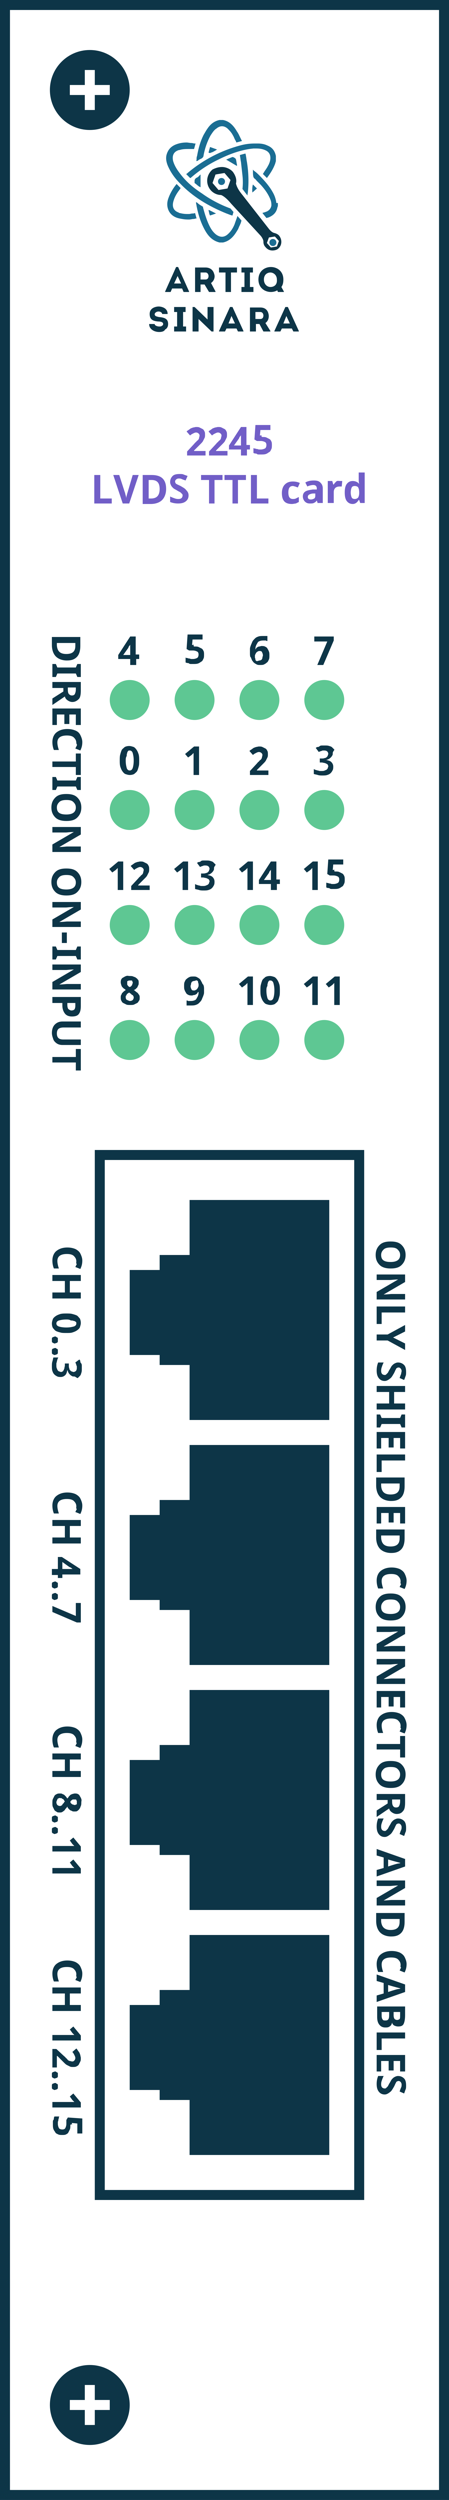 <?xml version="1.0" encoding="utf-8"?>
<!-- Generator: Adobe Illustrator 18.1.1, SVG Export Plug-In . SVG Version: 6.00 Build 0)  -->
<svg version="1.1" id="LVDS" xmlns="http://www.w3.org/2000/svg" xmlns:xlink="http://www.w3.org/1999/xlink" x="0px" y="0px"
	 viewBox="2479.2 147 90 500" enable-background="new 2479.2 147 90 500" xml:space="preserve">
<g id="Group_124" transform="translate(1188 -531)">
	<g id="Rectangle_1_10_" transform="translate(-1188 531)">
		<rect x="2479.2" y="147" fill="#FFFFFF" width="90" height="500"/>
		<rect x="2480.2" y="148" fill="none" stroke="#0D3547" stroke-width="2" width="88" height="498"/>
	</g>
	<g id="Group_18_10_" transform="translate(-990 444)">
		<circle id="Ellipse_6_10_" fill="#0D3547" cx="2299.2" cy="252" r="8"/>
		<rect id="Rectangle_2_10_" x="2298.2" y="248" fill="#FFFFFF" width="2" height="8"/>
		<rect id="Rectangle_3_10_" x="2295.2" y="251" fill="#FFFFFF" width="8" height="2"/>
	</g>
	<g id="Group_69" transform="translate(-270 973)">
		<circle id="Ellipse_5_5_" fill="#5EC793" cx="1587.2" cy="-133" r="4"/>
		<g enable-background="new    ">
			<path fill="#0D3547" d="M1589.1-142.9c0,0.5,0,0.9-0.1,1.2c-0.1,0.4-0.2,0.7-0.3,0.9c-0.2,0.3-0.4,0.4-0.6,0.6
				c-0.2,0.1-0.5,0.2-0.9,0.2c-0.3,0-0.6-0.1-0.9-0.2c-0.2-0.1-0.4-0.3-0.6-0.6c-0.2-0.3-0.3-0.6-0.4-0.9c-0.1-0.4-0.1-0.8-0.1-1.2
				s0-0.9,0.1-1.2c0.1-0.4,0.2-0.7,0.3-0.9s0.4-0.4,0.6-0.6c0.2-0.1,0.5-0.2,0.9-0.2c0.3,0,0.6,0.1,0.9,0.2c0.2,0.1,0.4,0.3,0.6,0.6
				s0.3,0.6,0.4,0.9C1589.1-143.7,1589.1-143.3,1589.1-142.9z M1586.4-142.9c0,0.7,0.1,1.1,0.2,1.5c0.1,0.3,0.3,0.5,0.6,0.5
				c0.3,0,0.5-0.2,0.6-0.5c0.1-0.3,0.2-0.8,0.2-1.5c0-0.7-0.1-1.1-0.2-1.5c-0.1-0.3-0.3-0.5-0.6-0.5c-0.1,0-0.3,0-0.3,0.1
				c-0.1,0.1-0.2,0.2-0.2,0.4c-0.1,0.2-0.1,0.4-0.1,0.6C1586.4-143.5,1586.4-143.2,1586.4-142.9z"/>
		</g>
		<circle id="Ellipse_5-2_4_" fill="#5EC793" cx="1600.2" cy="-133" r="4"/>
		<g enable-background="new    ">
			<path fill="#0D3547" d="M1601.2-140h-1.2v-3.3c0-0.1,0-0.1,0-0.2c0-0.1,0-0.2,0-0.3s0-0.2,0-0.3s0-0.2,0-0.3c0,0,0,0-0.1,0.1
				s-0.1,0.1-0.1,0.1s-0.1,0.1-0.1,0.1c0,0-0.1,0.1-0.1,0.1l-0.7,0.5l-0.6-0.7l1.8-1.5h1V-140z"/>
		</g>
		<circle id="Ellipse_9" fill="#5EC793" cx="1613.2" cy="-133" r="4"/>
		<g enable-background="new    ">
			<path fill="#0D3547" d="M1615.1-140h-3.8v-0.8l1.3-1.4c0.2-0.2,0.3-0.4,0.5-0.5c0.1-0.2,0.3-0.3,0.4-0.4c0.1-0.1,0.2-0.3,0.2-0.4
				s0.1-0.3,0.1-0.5c0-0.2-0.1-0.3-0.2-0.4c-0.1-0.1-0.3-0.2-0.5-0.2c-0.2,0-0.4,0.1-0.6,0.2c-0.2,0.1-0.4,0.2-0.6,0.4l-0.7-0.8
				c0.1-0.1,0.2-0.2,0.4-0.3c0.1-0.1,0.3-0.2,0.4-0.3c0.2-0.1,0.3-0.1,0.5-0.2c0.2,0,0.4-0.1,0.6-0.1c0.3,0,0.5,0,0.7,0.1
				c0.2,0.1,0.4,0.2,0.6,0.3c0.2,0.1,0.3,0.3,0.4,0.5s0.1,0.4,0.1,0.7c0,0.2,0,0.4-0.1,0.6s-0.2,0.4-0.3,0.6
				c-0.1,0.2-0.3,0.4-0.5,0.6c-0.2,0.2-0.4,0.4-0.6,0.6l-0.7,0.7v0.1h2.3V-140z"/>
		</g>
		<circle id="Ellipse_10" fill="#5EC793" cx="1626.2" cy="-133" r="4"/>
		<g enable-background="new    ">
			<path fill="#0D3547" d="M1627.9-144.4c0,0.2,0,0.4-0.1,0.5c-0.1,0.2-0.2,0.3-0.3,0.4c-0.1,0.1-0.2,0.2-0.4,0.3
				c-0.1,0.1-0.3,0.1-0.5,0.2v0c0.5,0.1,0.8,0.2,1,0.4c0.2,0.2,0.4,0.5,0.4,0.9c0,0.2,0,0.5-0.1,0.7s-0.2,0.4-0.4,0.6
				c-0.2,0.2-0.4,0.3-0.7,0.4c-0.3,0.1-0.6,0.1-1,0.1c-0.3,0-0.6,0-0.9-0.1c-0.3-0.1-0.5-0.1-0.8-0.2v-1c0.1,0.1,0.2,0.1,0.4,0.2
				c0.1,0,0.3,0.1,0.4,0.1c0.1,0,0.3,0.1,0.4,0.1c0.1,0,0.2,0,0.4,0c0.2,0,0.4,0,0.6-0.1s0.3-0.1,0.4-0.2c0.1-0.1,0.2-0.2,0.2-0.3
				c0-0.1,0.1-0.2,0.1-0.3c0-0.1,0-0.2-0.1-0.3c0-0.1-0.1-0.2-0.2-0.2c-0.1-0.1-0.2-0.1-0.4-0.2c-0.2,0-0.4-0.1-0.6-0.1h-0.4v-0.8
				h0.4c0.2,0,0.4,0,0.6-0.1c0.2,0,0.3-0.1,0.4-0.2c0.1-0.1,0.2-0.2,0.2-0.3s0.1-0.2,0.1-0.3c0-0.2-0.1-0.4-0.2-0.5
				c-0.1-0.1-0.3-0.2-0.6-0.2c-0.1,0-0.2,0-0.3,0c-0.1,0-0.2,0.1-0.3,0.1c-0.1,0-0.2,0.1-0.3,0.1c-0.1,0-0.1,0.1-0.2,0.1l-0.6-0.8
				c0.1-0.1,0.2-0.2,0.4-0.2s0.3-0.1,0.4-0.2c0.2-0.1,0.3-0.1,0.5-0.1c0.2,0,0.4,0,0.6,0c0.3,0,0.5,0,0.8,0.1s0.4,0.1,0.6,0.3
				s0.3,0.3,0.4,0.4S1627.9-144.7,1627.9-144.4z"/>
		</g>
		<circle id="Ellipse_5-3_4_" fill="#5EC793" cx="1587.2" cy="-155" r="4"/>
		<g enable-background="new    ">
			<path fill="#0D3547" d="M1589.2-163.2h-0.7v1.2h-1.2v-1.2h-2.4v-0.8l2.4-3.7h1.1v3.6h0.7V-163.2z M1587.3-164.1v-1
				c0,0,0-0.1,0-0.1c0-0.1,0-0.1,0-0.2c0-0.1,0-0.2,0-0.2s0-0.2,0-0.2s0-0.1,0-0.2s0-0.1,0-0.1h0c0,0.1-0.1,0.2-0.2,0.3
				s-0.1,0.2-0.2,0.4l-1,1.4H1587.3z"/>
		</g>
		<circle id="Ellipse_5-4_4_" fill="#5EC793" cx="1600.2" cy="-155" r="4"/>
		<g enable-background="new    ">
			<path fill="#0D3547" d="M1600.3-165.7c0.2,0,0.5,0,0.7,0.1s0.4,0.2,0.6,0.3s0.3,0.3,0.4,0.5c0.1,0.2,0.1,0.5,0.1,0.7
				c0,0.3,0,0.6-0.1,0.8c-0.1,0.2-0.2,0.5-0.4,0.6s-0.4,0.3-0.7,0.4s-0.6,0.1-1,0.1c-0.1,0-0.3,0-0.4,0s-0.3,0-0.4-0.1
				s-0.3-0.1-0.4-0.1c-0.1,0-0.2-0.1-0.3-0.1v-1c0.1,0.1,0.2,0.1,0.3,0.1c0.1,0,0.2,0.1,0.4,0.1s0.3,0.1,0.4,0.1c0.1,0,0.3,0,0.4,0
				c0.3,0,0.6-0.1,0.8-0.2c0.2-0.1,0.3-0.4,0.3-0.7c0-0.3-0.1-0.5-0.3-0.6c-0.2-0.1-0.5-0.2-0.8-0.2c-0.1,0-0.1,0-0.2,0
				c-0.1,0-0.2,0-0.2,0s-0.1,0-0.2,0c-0.1,0-0.1,0-0.2,0l-0.5-0.3l0.2-2.9h3v1h-2l-0.1,1.1c0.1,0,0.2,0,0.3-0.1
				C1600-165.6,1600.1-165.7,1600.3-165.7z"/>
		</g>
		<circle id="Ellipse_9-2" fill="#5EC793" cx="1613.2" cy="-155" r="4"/>
		<g enable-background="new    ">
			<path fill="#0D3547" d="M1611.3-164.4c0-0.3,0-0.5,0-0.8c0-0.3,0.1-0.5,0.2-0.8c0.1-0.2,0.2-0.5,0.3-0.7c0.1-0.2,0.3-0.4,0.5-0.6
				c0.2-0.2,0.4-0.3,0.7-0.4c0.3-0.1,0.6-0.1,1-0.1c0.1,0,0.1,0,0.2,0c0.1,0,0.1,0,0.2,0s0.1,0,0.2,0s0.1,0,0.2,0v1
				c-0.1,0-0.2,0-0.3-0.1c-0.1,0-0.2,0-0.3,0c-0.4,0-0.6,0-0.9,0.1s-0.4,0.2-0.5,0.4s-0.2,0.3-0.3,0.6c-0.1,0.2-0.1,0.5-0.1,0.7h0
				c0.1-0.1,0.1-0.2,0.2-0.3s0.2-0.2,0.3-0.2c0.1-0.1,0.2-0.1,0.3-0.1c0.1,0,0.3-0.1,0.4-0.1c0.2,0,0.5,0,0.7,0.1
				c0.2,0.1,0.4,0.2,0.5,0.4s0.2,0.3,0.3,0.6c0.1,0.2,0.1,0.5,0.1,0.8c0,0.3,0,0.6-0.1,0.8c-0.1,0.2-0.2,0.5-0.4,0.6
				c-0.2,0.2-0.4,0.3-0.6,0.4c-0.2,0.1-0.5,0.1-0.8,0.1c-0.3,0-0.5,0-0.8-0.2c-0.2-0.1-0.5-0.3-0.6-0.5c-0.2-0.2-0.3-0.5-0.4-0.8
				C1611.3-163.6,1611.3-164,1611.3-164.4z M1613.2-162.9c0.1,0,0.2,0,0.3-0.1c0.1,0,0.2-0.1,0.2-0.2c0.1-0.1,0.1-0.2,0.1-0.3
				s0.1-0.3,0.1-0.4c0-0.3-0.1-0.5-0.2-0.7c-0.1-0.2-0.3-0.2-0.5-0.2c-0.1,0-0.2,0-0.3,0.1c-0.1,0-0.2,0.1-0.3,0.2s-0.1,0.2-0.2,0.3
				c0,0.1-0.1,0.2-0.1,0.3c0,0.1,0,0.3,0,0.4c0,0.1,0.1,0.2,0.1,0.4s0.1,0.2,0.2,0.3S1613.1-162.9,1613.2-162.9z"/>
		</g>
		<circle id="Ellipse_10-2" fill="#5EC793" cx="1626.2" cy="-155" r="4"/>
		<g enable-background="new    ">
			<path fill="#0D3547" d="M1624.8-162l2-4.7h-2.6v-1h3.9v0.8l-2.1,4.9H1624.8z"/>
		</g>
		<circle id="Ellipse_15" fill="#5EC793" cx="1587.2" cy="-87" r="4"/>
		<g enable-background="new    ">
			<path fill="#0D3547" d="M1587.2-99.8c0.2,0,0.5,0,0.7,0.1s0.4,0.1,0.6,0.3c0.2,0.1,0.3,0.3,0.4,0.4s0.1,0.4,0.1,0.6
				c0,0.2,0,0.3-0.1,0.5c-0.1,0.1-0.1,0.3-0.2,0.4c-0.1,0.1-0.2,0.2-0.3,0.3s-0.3,0.2-0.4,0.2c0.2,0.1,0.3,0.2,0.4,0.3
				s0.3,0.2,0.4,0.3c0.1,0.1,0.2,0.3,0.3,0.4c0.1,0.2,0.1,0.3,0.1,0.5c0,0.2,0,0.5-0.1,0.6s-0.2,0.4-0.4,0.5
				c-0.2,0.1-0.4,0.2-0.6,0.3c-0.2,0.1-0.5,0.1-0.8,0.1c-0.3,0-0.6,0-0.8-0.1c-0.2-0.1-0.4-0.2-0.6-0.3s-0.3-0.3-0.4-0.5
				c-0.1-0.2-0.1-0.4-0.1-0.6c0-0.2,0-0.4,0.1-0.5c0.1-0.2,0.1-0.3,0.2-0.4c0.1-0.1,0.2-0.2,0.3-0.3s0.3-0.2,0.4-0.3
				c-0.1-0.1-0.2-0.2-0.4-0.3c-0.1-0.1-0.2-0.2-0.3-0.3s-0.1-0.2-0.2-0.4c0-0.1-0.1-0.3-0.1-0.5c0-0.2,0-0.4,0.1-0.6
				c0.1-0.2,0.2-0.3,0.4-0.4c0.2-0.1,0.3-0.2,0.6-0.3S1586.9-99.8,1587.2-99.8z M1586.4-95.5c0,0.1,0,0.2,0.1,0.3
				c0,0.1,0.1,0.2,0.2,0.2s0.1,0.1,0.2,0.1c0.1,0,0.2,0.1,0.3,0.1c0.3,0,0.5-0.1,0.6-0.2c0.1-0.1,0.2-0.3,0.2-0.5
				c0-0.1,0-0.2-0.1-0.3c0-0.1-0.1-0.2-0.2-0.2c-0.1-0.1-0.2-0.1-0.2-0.2c-0.1-0.1-0.2-0.1-0.3-0.2l-0.1-0.1
				c-0.1,0.1-0.2,0.1-0.3,0.2s-0.2,0.1-0.2,0.2s-0.1,0.2-0.2,0.3C1586.4-95.7,1586.4-95.6,1586.4-95.5z M1587.2-98.9
				c-0.1,0-0.2,0-0.2,0s-0.1,0.1-0.2,0.1c-0.1,0-0.1,0.1-0.1,0.2s0,0.2,0,0.2c0,0.1,0,0.2,0,0.3c0,0.1,0.1,0.1,0.1,0.2
				c0.1,0.1,0.1,0.1,0.2,0.2s0.2,0.1,0.2,0.1c0.1,0,0.2-0.1,0.2-0.1c0.1,0,0.1-0.1,0.2-0.2c0.1-0.1,0.1-0.1,0.1-0.2
				c0-0.1,0.1-0.2,0.1-0.3c0-0.1,0-0.2,0-0.2s-0.1-0.1-0.1-0.2s-0.1-0.1-0.2-0.1C1587.3-98.9,1587.2-98.9,1587.2-98.9z"/>
		</g>
		<circle id="Ellipse_16" fill="#5EC793" cx="1600.2" cy="-87" r="4"/>
		<g enable-background="new    ">
			<path fill="#0D3547" d="M1602.1-97.3c0,0.3,0,0.5,0,0.8c0,0.3-0.1,0.5-0.2,0.8c-0.1,0.2-0.2,0.5-0.3,0.7
				c-0.1,0.2-0.3,0.4-0.5,0.6c-0.2,0.2-0.4,0.3-0.7,0.4c-0.3,0.1-0.6,0.1-1,0.1c-0.1,0-0.1,0-0.2,0c-0.1,0-0.1,0-0.2,0s-0.1,0-0.2,0
				s-0.1,0-0.2,0v-1c0.1,0,0.2,0,0.3,0.1c0.1,0,0.2,0,0.3,0c0.4,0,0.6,0,0.9-0.1s0.4-0.2,0.5-0.4s0.2-0.3,0.3-0.6
				c0.1-0.2,0.1-0.5,0.1-0.7h-0.1c-0.1,0.1-0.1,0.2-0.2,0.3c-0.1,0.1-0.2,0.2-0.3,0.2c-0.1,0.1-0.2,0.1-0.3,0.1s-0.3,0.1-0.4,0.1
				c-0.2,0-0.5,0-0.7-0.1c-0.2-0.1-0.4-0.2-0.5-0.4s-0.2-0.3-0.3-0.6c-0.1-0.2-0.1-0.5-0.1-0.8c0-0.3,0-0.6,0.1-0.8
				c0.1-0.2,0.2-0.5,0.4-0.6c0.2-0.2,0.4-0.3,0.6-0.4s0.5-0.1,0.8-0.1c0.3,0,0.5,0,0.8,0.2c0.2,0.1,0.5,0.3,0.6,0.5s0.3,0.5,0.4,0.8
				C1602-98.1,1602.1-97.7,1602.1-97.3z M1600.1-98.8c-0.1,0-0.2,0-0.3,0.1c-0.1,0-0.2,0.1-0.2,0.2c-0.1,0.1-0.1,0.2-0.1,0.3
				s-0.1,0.3-0.1,0.4c0,0.3,0.1,0.5,0.2,0.7s0.3,0.2,0.5,0.2c0.1,0,0.2,0,0.3-0.1c0.1,0,0.2-0.1,0.3-0.2s0.1-0.2,0.2-0.3
				c0-0.1,0.1-0.2,0.1-0.3c0-0.1,0-0.3,0-0.4c0-0.1-0.1-0.2-0.1-0.4s-0.1-0.2-0.2-0.3S1600.2-98.8,1600.1-98.8z"/>
		</g>
		<circle id="Ellipse_17" fill="#5EC793" cx="1613.2" cy="-87" r="4"/>
		<g enable-background="new    ">
			<path fill="#0D3547" d="M1612-94h-1.2v-3.3c0-0.1,0-0.1,0-0.2c0-0.1,0-0.2,0-0.3s0-0.2,0-0.3s0-0.2,0-0.3c0,0,0,0-0.1,0.1
				s-0.1,0.1-0.1,0.1s-0.1,0.1-0.1,0.1c0,0-0.1,0.1-0.1,0.1l-0.7,0.5l-0.6-0.7l1.8-1.5h1V-94z"/>
			<path fill="#0D3547" d="M1617.3-96.9c0,0.5,0,0.9-0.1,1.2c-0.1,0.4-0.2,0.7-0.3,0.9c-0.2,0.3-0.4,0.4-0.6,0.6
				c-0.2,0.1-0.5,0.2-0.9,0.2c-0.3,0-0.6-0.1-0.9-0.2c-0.2-0.1-0.4-0.3-0.6-0.6c-0.2-0.3-0.3-0.6-0.4-0.9c-0.1-0.4-0.1-0.8-0.1-1.2
				s0-0.9,0.1-1.2c0.1-0.4,0.2-0.7,0.3-0.9s0.4-0.4,0.6-0.6c0.2-0.1,0.5-0.2,0.9-0.2c0.3,0,0.6,0.1,0.9,0.2c0.2,0.1,0.4,0.3,0.6,0.6
				s0.3,0.6,0.4,0.9C1617.3-97.7,1617.3-97.3,1617.3-96.9z M1614.6-96.9c0,0.7,0.1,1.1,0.2,1.5c0.1,0.3,0.3,0.5,0.6,0.5
				c0.3,0,0.5-0.2,0.6-0.5c0.1-0.3,0.2-0.8,0.2-1.5c0-0.7-0.1-1.1-0.2-1.5c-0.1-0.3-0.3-0.5-0.6-0.5c-0.1,0-0.3,0-0.3,0.1
				c-0.1,0.1-0.2,0.2-0.2,0.4c-0.1,0.2-0.1,0.4-0.1,0.6C1614.6-97.5,1614.6-97.2,1614.6-96.9z"/>
		</g>
		<circle id="Ellipse_18" fill="#5EC793" cx="1626.2" cy="-87" r="4"/>
		<g enable-background="new    ">
			<path fill="#0D3547" d="M1625-94h-1.2v-3.3c0-0.1,0-0.1,0-0.2c0-0.1,0-0.2,0-0.3s0-0.2,0-0.3s0-0.2,0-0.3c0,0,0,0-0.1,0.1
				s-0.1,0.1-0.1,0.1s-0.1,0.1-0.1,0.1c0,0-0.1,0.1-0.1,0.1l-0.7,0.5l-0.6-0.7l1.8-1.5h1V-94z"/>
			<path fill="#0D3547" d="M1629.4-94h-1.2v-3.3c0-0.1,0-0.1,0-0.2c0-0.1,0-0.2,0-0.3s0-0.2,0-0.3s0-0.2,0-0.3c0,0,0,0-0.1,0.1
				s-0.1,0.1-0.1,0.1s-0.1,0.1-0.1,0.1c0,0-0.1,0.1-0.1,0.1l-0.7,0.5l-0.6-0.7l1.8-1.5h1V-94z"/>
		</g>
		<circle id="Ellipse_19" fill="#5EC793" cx="1587.2" cy="-110" r="4"/>
		<g enable-background="new    ">
			<path fill="#0D3547" d="M1586-117h-1.2v-3.3c0-0.1,0-0.1,0-0.2c0-0.1,0-0.2,0-0.3s0-0.2,0-0.3s0-0.2,0-0.3c0,0,0,0-0.1,0.1
				s-0.1,0.1-0.1,0.1s-0.1,0.1-0.1,0.1c0,0-0.1,0.1-0.1,0.1l-0.7,0.5l-0.6-0.7l1.8-1.5h1V-117z"/>
			<path fill="#0D3547" d="M1591.3-117h-3.8v-0.8l1.3-1.4c0.2-0.2,0.3-0.4,0.5-0.5c0.1-0.2,0.3-0.3,0.4-0.4c0.1-0.1,0.2-0.3,0.2-0.4
				s0.1-0.3,0.1-0.5c0-0.2-0.1-0.3-0.2-0.4c-0.1-0.1-0.3-0.2-0.5-0.2c-0.2,0-0.4,0.1-0.6,0.2c-0.2,0.1-0.4,0.2-0.6,0.4l-0.7-0.8
				c0.1-0.1,0.2-0.2,0.4-0.3c0.1-0.1,0.3-0.2,0.4-0.3c0.2-0.1,0.3-0.1,0.5-0.2c0.2,0,0.4-0.1,0.6-0.1c0.3,0,0.5,0,0.7,0.1
				c0.2,0.1,0.4,0.2,0.6,0.3c0.2,0.1,0.3,0.3,0.4,0.5s0.1,0.4,0.1,0.7c0,0.2,0,0.4-0.1,0.6s-0.2,0.4-0.3,0.6
				c-0.1,0.2-0.3,0.4-0.5,0.6c-0.2,0.2-0.4,0.4-0.6,0.6l-0.7,0.7v0.1h2.3V-117z"/>
		</g>
		<circle id="Ellipse_20" fill="#5EC793" cx="1600.2" cy="-110" r="4"/>
		<g enable-background="new    ">
			<path fill="#0D3547" d="M1599-117h-1.2v-3.3c0-0.1,0-0.1,0-0.2c0-0.1,0-0.2,0-0.3s0-0.2,0-0.3s0-0.2,0-0.3c0,0,0,0-0.1,0.1
				s-0.1,0.1-0.1,0.1s-0.1,0.1-0.1,0.1c0,0-0.1,0.1-0.1,0.1l-0.7,0.5l-0.6-0.7l1.8-1.5h1V-117z"/>
			<path fill="#0D3547" d="M1604.1-121.4c0,0.2,0,0.4-0.1,0.5c-0.1,0.2-0.2,0.3-0.3,0.4c-0.1,0.1-0.2,0.2-0.4,0.3
				c-0.1,0.1-0.3,0.1-0.5,0.2v0c0.5,0.1,0.8,0.2,1,0.4c0.2,0.2,0.4,0.5,0.4,0.9c0,0.2,0,0.5-0.1,0.7s-0.2,0.4-0.4,0.6
				c-0.2,0.2-0.4,0.3-0.7,0.4c-0.3,0.1-0.6,0.1-1,0.1c-0.3,0-0.6,0-0.9-0.1c-0.3-0.1-0.5-0.1-0.8-0.2v-1c0.1,0.1,0.2,0.1,0.4,0.2
				c0.1,0,0.3,0.1,0.4,0.1c0.1,0,0.3,0.1,0.4,0.1c0.1,0,0.2,0,0.4,0c0.2,0,0.4,0,0.6-0.1s0.3-0.1,0.4-0.2c0.1-0.1,0.2-0.2,0.2-0.3
				c0-0.1,0.1-0.2,0.1-0.3c0-0.1,0-0.2-0.1-0.3c0-0.1-0.1-0.2-0.2-0.2c-0.1-0.1-0.2-0.1-0.4-0.2c-0.2,0-0.4-0.1-0.6-0.1h-0.4v-0.8
				h0.4c0.2,0,0.4,0,0.6-0.1c0.2,0,0.3-0.1,0.4-0.2c0.1-0.1,0.2-0.2,0.2-0.3s0.1-0.2,0.1-0.3c0-0.2-0.1-0.4-0.2-0.5
				c-0.1-0.1-0.3-0.2-0.6-0.2c-0.1,0-0.2,0-0.3,0c-0.1,0-0.2,0.1-0.3,0.1c-0.1,0-0.2,0.1-0.3,0.1c-0.1,0-0.1,0.1-0.2,0.1l-0.6-0.8
				c0.1-0.1,0.2-0.2,0.4-0.2s0.3-0.1,0.4-0.2c0.2-0.1,0.3-0.1,0.5-0.1c0.2,0,0.4,0,0.6,0c0.3,0,0.5,0,0.8,0.1s0.4,0.1,0.6,0.3
				s0.3,0.3,0.4,0.4S1604.1-121.7,1604.1-121.4z"/>
		</g>
		<circle id="Ellipse_21" fill="#5EC793" cx="1613.2" cy="-110" r="4"/>
		<g enable-background="new    ">
			<path fill="#0D3547" d="M1612-117h-1.2v-3.3c0-0.1,0-0.1,0-0.2c0-0.1,0-0.2,0-0.3s0-0.2,0-0.3s0-0.2,0-0.3c0,0,0,0-0.1,0.1
				s-0.1,0.1-0.1,0.1s-0.1,0.1-0.1,0.1c0,0-0.1,0.1-0.1,0.1l-0.7,0.5l-0.6-0.7l1.8-1.5h1V-117z"/>
			<path fill="#0D3547" d="M1617.4-118.2h-0.7v1.2h-1.2v-1.2h-2.4v-0.8l2.4-3.7h1.1v3.6h0.7V-118.2z M1615.5-119.1v-1
				c0,0,0-0.1,0-0.1c0-0.1,0-0.1,0-0.2c0-0.1,0-0.2,0-0.2s0-0.2,0-0.2s0-0.1,0-0.2s0-0.1,0-0.1h0c0,0.1-0.1,0.2-0.2,0.3
				s-0.1,0.2-0.2,0.4l-1,1.4H1615.5z"/>
		</g>
		<circle id="Ellipse_22" fill="#5EC793" cx="1626.2" cy="-110" r="4"/>
		<g enable-background="new    ">
			<path fill="#0D3547" d="M1625-117h-1.2v-3.3c0-0.1,0-0.1,0-0.2c0-0.1,0-0.2,0-0.3s0-0.2,0-0.3s0-0.2,0-0.3c0,0,0,0-0.1,0.1
				s-0.1,0.1-0.1,0.1s-0.1,0.1-0.1,0.1c0,0-0.1,0.1-0.1,0.1l-0.7,0.5l-0.6-0.7l1.8-1.5h1V-117z"/>
			<path fill="#0D3547" d="M1628.5-120.7c0.2,0,0.5,0,0.7,0.1s0.4,0.2,0.6,0.3s0.3,0.3,0.4,0.5c0.1,0.2,0.1,0.5,0.1,0.7
				c0,0.3,0,0.6-0.1,0.8c-0.1,0.2-0.2,0.5-0.4,0.6s-0.4,0.3-0.7,0.4s-0.6,0.1-1,0.1c-0.1,0-0.3,0-0.4,0s-0.3,0-0.4-0.1
				s-0.3-0.1-0.4-0.1c-0.1,0-0.2-0.1-0.3-0.1v-1c0.1,0.1,0.2,0.1,0.3,0.1c0.1,0,0.2,0.1,0.4,0.1s0.3,0.1,0.4,0.1c0.1,0,0.3,0,0.4,0
				c0.3,0,0.6-0.1,0.8-0.2c0.2-0.1,0.3-0.4,0.3-0.7c0-0.3-0.1-0.5-0.3-0.6c-0.2-0.1-0.5-0.2-0.8-0.2c-0.1,0-0.1,0-0.2,0
				c-0.1,0-0.2,0-0.2,0s-0.1,0-0.2,0c-0.1,0-0.1,0-0.2,0l-0.5-0.3l0.2-2.9h3v1h-2l-0.1,1.1c0.1,0,0.2,0,0.3-0.1
				C1628.2-120.6,1628.3-120.7,1628.5-120.7z"/>
		</g>
	</g>
	<g id="Group_70" transform="translate(-187 1039)">
		<rect id="Rectangle_10" x="1516.2" y="26" fill="#0D3547" width="28" height="44"/>
		<rect id="Rectangle_11" x="1510.2" y="37" fill="#0D3547" width="12" height="22"/>
		<rect id="Rectangle_12" x="1504.2" y="40" fill="#0D3547" width="12" height="17"/>
	</g>
	<g id="Group_71" transform="translate(-187 990)">
		<rect id="Rectangle_10-2" x="1516.2" y="26" fill="#0D3547" width="28" height="44"/>
		<rect id="Rectangle_11-2" x="1510.2" y="37" fill="#0D3547" width="12" height="22"/>
		<rect id="Rectangle_12-2" x="1504.2" y="40" fill="#0D3547" width="12" height="17"/>
	</g>
	<g id="Group_72" transform="translate(-187 941)">
		<rect id="Rectangle_10-3" x="1516.2" y="26" fill="#0D3547" width="28" height="44"/>
		<rect id="Rectangle_11-3" x="1510.2" y="37" fill="#0D3547" width="12" height="22"/>
		<rect id="Rectangle_12-3" x="1504.2" y="40" fill="#0D3547" width="12" height="17"/>
	</g>
	<g id="Group_73" transform="translate(-187 892)">
		<rect id="Rectangle_10-4" x="1516.2" y="26" fill="#0D3547" width="28" height="44"/>
		<rect id="Rectangle_11-4" x="1510.2" y="37" fill="#0D3547" width="12" height="22"/>
		<rect id="Rectangle_12-4" x="1504.2" y="40" fill="#0D3547" width="12" height="17"/>
	</g>
	<g id="Rectangle_13" transform="translate(-1169 761)">
		<rect x="2479.2" y="147" fill="none" width="54" height="210"/>
		<rect x="2480.2" y="148" fill="none" stroke="#0D3547" stroke-width="2" width="52" height="208"/>
	</g>
	<g enable-background="new    ">
		<path fill="#0D3547" d="M1304.6,810.1c-0.9,0-1.7-0.3-2.2-0.8s-0.8-1.3-0.8-2.3v-1.6h5.7v1.8c0,0.9-0.2,1.7-0.7,2.2
			S1305.5,810.1,1304.6,810.1z M1304.5,808.8c1.2,0,1.8-0.5,1.8-1.6v-0.6h-3.7v0.5C1302.7,808.3,1303.3,808.8,1304.5,808.8z"/>
		<path fill="#0D3547" d="M1301.7,813.4v-2.6h0.7l0.3,0.7h3.7l0.3-0.7h0.7v2.6h-0.7l-0.3-0.7h-3.7l-0.3,0.7H1301.7z"/>
		<path fill="#0D3547" d="M1303.9,815.6h-2.2v-1.2h5.7v1.7c0,0.8-0.1,1.4-0.4,1.7s-0.7,0.6-1.3,0.6c-0.3,0-0.6-0.1-0.9-0.3
			s-0.5-0.4-0.6-0.8l-2.5,1.7v-1.3l2.2-1.4V815.6z M1304.8,815.6v0.4c0,0.4,0.1,0.7,0.2,0.8s0.3,0.3,0.6,0.3c0.3,0,0.5-0.1,0.6-0.3
			s0.2-0.5,0.2-0.9v-0.4H1304.8z"/>
		<path fill="#0D3547" d="M1301.7,823v-3.3h5.7v3.3h-1v-2.1h-1.3v1.9h-1v-1.9h-1.5v2.1H1301.7z"/>
		<path fill="#0D3547" d="M1306.5,826.6c0-0.5-0.2-0.8-0.5-1.1s-0.8-0.4-1.4-0.4c-1.3,0-1.9,0.5-1.9,1.4c0,0.4,0.1,0.9,0.3,1.5h-1
			c-0.2-0.5-0.3-1-0.3-1.6c0-0.8,0.3-1.5,0.8-1.9s1.2-0.7,2.2-0.7c0.6,0,1.1,0.1,1.6,0.3s0.8,0.5,1,0.9s0.4,0.9,0.4,1.4
			c0,0.6-0.1,1.1-0.4,1.7l-1-0.4c0.1-0.2,0.2-0.4,0.3-0.6S1306.5,826.8,1306.5,826.6z"/>
		<path fill="#0D3547" d="M1301.7,831.5v-1.2h4.7v-1.6h1v4.3h-1v-1.6H1301.7z"/>
		<path fill="#0D3547" d="M1301.7,836v-2.6h0.7l0.3,0.7h3.7l0.3-0.7h0.7v2.6h-0.7l-0.3-0.7h-3.7l-0.3,0.7H1301.7z"/>
		<path fill="#0D3547" d="M1304.5,842.2c-0.9,0-1.7-0.2-2.2-0.7s-0.8-1.1-0.8-2s0.3-1.5,0.8-2s1.2-0.7,2.2-0.7s1.7,0.2,2.2,0.7
			s0.8,1.1,0.8,2s-0.3,1.5-0.8,2S1305.5,842.2,1304.5,842.2z M1304.5,838c-0.6,0-1.1,0.1-1.4,0.4s-0.5,0.6-0.5,1.1
			c0,1,0.6,1.4,1.9,1.4c1.3,0,1.9-0.5,1.9-1.4c0-0.5-0.2-0.8-0.5-1.1S1305.2,838,1304.5,838z"/>
		<path fill="#0D3547" d="M1301.7,848.4v-1.5l4.3-2.5v0c-0.8,0-1.3,0.1-1.6,0.1h-2.7v-1.1h5.7v1.5l-4.3,2.5v0c0.7,0,1.3-0.1,1.6-0.1
			h2.7v1.1H1301.7z"/>
		<path fill="#0D3547" d="M1304.5,857.1c-0.9,0-1.7-0.2-2.2-0.7s-0.8-1.1-0.8-2s0.3-1.5,0.8-2s1.2-0.7,2.2-0.7s1.7,0.2,2.2,0.7
			s0.8,1.1,0.8,2s-0.3,1.5-0.8,2S1305.5,857.1,1304.5,857.1z M1304.5,853c-0.6,0-1.1,0.1-1.4,0.4s-0.5,0.6-0.5,1.1
			c0,1,0.6,1.4,1.9,1.4c1.3,0,1.9-0.5,1.9-1.4c0-0.5-0.2-0.8-0.5-1.1S1305.2,853,1304.5,853z"/>
		<path fill="#0D3547" d="M1301.7,863.4v-1.5l4.3-2.5v0c-0.8,0-1.3,0.1-1.6,0.1h-2.7v-1.1h5.7v1.5l-4.3,2.5v0c0.7,0,1.3-0.1,1.6-0.1
			h2.7v1.1H1301.7z"/>
		<path fill="#0D3547" d="M1303.6,864.5h1v2.1h-1V864.5z"/>
		<path fill="#0D3547" d="M1301.7,869.9v-2.6h0.7l0.3,0.7h3.7l0.3-0.7h0.7v2.6h-0.7l-0.3-0.7h-3.7l-0.3,0.7H1301.7z"/>
		<path fill="#0D3547" d="M1301.7,875.9v-1.5l4.3-2.5v0c-0.8,0-1.3,0.1-1.6,0.1h-2.7v-1.1h5.7v1.5l-4.3,2.5v0c0.7,0,1.3-0.1,1.6-0.1
			h2.7v1.1H1301.7z"/>
		<path fill="#0D3547" d="M1305.6,881.3c-0.6,0-1.1-0.2-1.4-0.6s-0.5-0.9-0.5-1.6v-0.5h-2v-1.2h5.7v1.8c0,0.7-0.1,1.2-0.4,1.6
			S1306.2,881.3,1305.6,881.3z M1304.7,878.6v0.4c0,0.4,0.1,0.7,0.2,0.8s0.4,0.3,0.6,0.3c0.3,0,0.5-0.1,0.6-0.2s0.2-0.4,0.2-0.7
			v-0.6H1304.7z"/>
		<path fill="#0D3547" d="M1307.4,887h-3.7c-0.4,0-0.8-0.1-1.1-0.3s-0.6-0.5-0.7-0.8s-0.3-0.8-0.3-1.3c0-0.7,0.2-1.3,0.6-1.7
			s0.9-0.6,1.5-0.6h3.7v1.2h-3.5c-0.4,0-0.8,0.1-1,0.3s-0.3,0.5-0.3,0.9c0,0.4,0.1,0.7,0.3,0.9s0.5,0.3,1,0.3h3.5V887z"/>
		<path fill="#0D3547" d="M1301.7,890.6v-1.2h4.7v-1.6h1v4.3h-1v-1.6H1301.7z"/>
	</g>
	<g enable-background="new    ">
		<path fill="#0D3547" d="M1306.5,930.3c0-0.5-0.2-0.8-0.5-1.1s-0.8-0.4-1.4-0.4c-1.3,0-1.9,0.5-1.9,1.4c0,0.4,0.1,0.9,0.3,1.5h-1
			c-0.2-0.5-0.3-1-0.3-1.6c0-0.8,0.3-1.5,0.8-1.9c0.5-0.4,1.2-0.7,2.2-0.7c0.6,0,1.1,0.1,1.6,0.3c0.4,0.2,0.8,0.5,1,0.9
			c0.2,0.4,0.4,0.9,0.4,1.4c0,0.6-0.1,1.1-0.4,1.7l-1-0.4c0.1-0.2,0.2-0.4,0.3-0.6C1306.4,930.7,1306.5,930.5,1306.5,930.3z"/>
		<path fill="#0D3547" d="M1301.7,937.7v-1.2h2.5v-2.3h-2.5V933h5.7v1.2h-2.2v2.3h2.2v1.2H1301.7z"/>
		<path fill="#0D3547" d="M1304.5,944.6c-0.5,0-0.9,0-1.2-0.1c-0.4-0.1-0.7-0.2-0.9-0.3c-0.3-0.2-0.4-0.4-0.6-0.6
			c-0.1-0.2-0.2-0.5-0.2-0.9c0-0.3,0.1-0.6,0.2-0.9c0.1-0.2,0.3-0.4,0.6-0.6c0.3-0.2,0.6-0.3,0.9-0.4c0.4-0.1,0.8-0.1,1.2-0.1
			s0.9,0,1.2,0.1c0.4,0.1,0.7,0.2,0.9,0.3s0.4,0.4,0.6,0.6c0.1,0.2,0.2,0.5,0.2,0.9c0,0.3-0.1,0.6-0.2,0.9c-0.1,0.2-0.3,0.4-0.6,0.6
			s-0.6,0.3-0.9,0.4C1305.4,944.6,1305,944.6,1304.5,944.6z M1304.5,941.9c-0.7,0-1.1,0.1-1.5,0.2c-0.3,0.1-0.5,0.3-0.5,0.6
			c0,0.3,0.2,0.5,0.5,0.6c0.3,0.1,0.8,0.2,1.5,0.2c0.7,0,1.1-0.1,1.5-0.2c0.3-0.1,0.5-0.3,0.5-0.6c0-0.1,0-0.3-0.1-0.3
			c-0.1-0.1-0.2-0.2-0.4-0.2c-0.2-0.1-0.4-0.1-0.6-0.1C1305.1,941.9,1304.8,941.9,1304.5,941.9z"/>
		<path fill="#0D3547" d="M1302.2,945.3c0.1,0,0.2,0,0.3,0.1s0.2,0.1,0.2,0.1s0.1,0.1,0.1,0.2c0,0.1,0,0.2,0,0.3c0,0.1,0,0.2,0,0.3
			s-0.1,0.2-0.1,0.2s-0.1,0.1-0.2,0.1c-0.1,0-0.2,0.1-0.3,0.1c-0.1,0-0.2,0-0.3-0.1c-0.1,0-0.2-0.1-0.2-0.1s-0.1-0.1-0.1-0.2
			s0-0.2,0-0.3c0-0.1,0-0.2,0-0.3c0-0.1,0.1-0.2,0.1-0.2s0.1-0.1,0.2-0.1S1302.1,945.3,1302.2,945.3z"/>
		<path fill="#0D3547" d="M1302.2,947.6c0.1,0,0.2,0,0.3,0.1s0.2,0.1,0.2,0.1s0.1,0.1,0.1,0.2c0,0.1,0,0.2,0,0.3c0,0.1,0,0.2,0,0.3
			s-0.1,0.2-0.1,0.2s-0.1,0.1-0.2,0.1c-0.1,0-0.2,0.1-0.3,0.1c-0.1,0-0.2,0-0.3-0.1c-0.1,0-0.2-0.1-0.2-0.1s-0.1-0.1-0.1-0.2
			s0-0.2,0-0.3c0-0.1,0-0.2,0-0.3c0-0.1,0.1-0.2,0.1-0.2s0.1-0.1,0.2-0.1S1302.1,947.6,1302.2,947.6z"/>
		<path fill="#0D3547" d="M1306.1,953.3c-0.2,0-0.4,0-0.5-0.1c-0.2-0.1-0.3-0.2-0.4-0.3c-0.1-0.1-0.2-0.2-0.3-0.4
			c-0.1-0.2-0.1-0.3-0.2-0.5h0c-0.1,0.5-0.2,0.8-0.4,1c-0.2,0.2-0.5,0.4-0.9,0.4c-0.2,0-0.5,0-0.7-0.1s-0.4-0.2-0.6-0.4
			c-0.2-0.2-0.3-0.4-0.4-0.7c-0.1-0.3-0.1-0.6-0.1-1c0-0.3,0-0.6,0.1-0.9c0.1-0.3,0.1-0.5,0.2-0.8h1c-0.1,0.1-0.1,0.2-0.2,0.4
			c0,0.1-0.1,0.3-0.1,0.4c0,0.1-0.1,0.3-0.1,0.4c0,0.1,0,0.2,0,0.4c0,0.2,0,0.4,0.1,0.6s0.1,0.3,0.2,0.4c0.1,0.1,0.2,0.2,0.3,0.2
			c0.1,0,0.2,0.1,0.3,0.1c0.1,0,0.2,0,0.3-0.1c0.1,0,0.2-0.1,0.2-0.2c0.1-0.1,0.1-0.2,0.2-0.4c0-0.2,0.1-0.4,0.1-0.6v-0.4h0.8v0.4
			c0,0.2,0,0.4,0.1,0.6c0,0.2,0.1,0.3,0.2,0.4c0.1,0.1,0.2,0.2,0.3,0.2s0.2,0.1,0.3,0.1c0.2,0,0.4-0.1,0.5-0.2
			c0.1-0.1,0.2-0.3,0.2-0.6c0-0.1,0-0.2,0-0.3c0-0.1-0.1-0.2-0.1-0.3c0-0.1-0.1-0.2-0.1-0.3c0-0.1-0.1-0.1-0.1-0.2l0.8-0.6
			c0.1,0.1,0.2,0.2,0.2,0.4s0.1,0.3,0.2,0.4c0.1,0.2,0.1,0.3,0.1,0.5c0,0.2,0,0.4,0,0.6c0,0.3,0,0.5-0.1,0.8s-0.1,0.4-0.3,0.6
			s-0.3,0.3-0.4,0.4S1306.3,953.3,1306.1,953.3z"/>
	</g>
	<g enable-background="new    ">
		<path fill="#0D3547" d="M1306.5,979.3c0-0.5-0.2-0.8-0.5-1.1s-0.8-0.4-1.4-0.4c-1.3,0-1.9,0.5-1.9,1.4c0,0.4,0.1,0.9,0.3,1.5h-1
			c-0.2-0.5-0.3-1-0.3-1.6c0-0.8,0.3-1.5,0.8-1.9c0.5-0.4,1.2-0.7,2.2-0.7c0.6,0,1.1,0.1,1.6,0.3c0.4,0.2,0.8,0.5,1,0.9
			c0.2,0.4,0.4,0.9,0.4,1.4c0,0.6-0.1,1.1-0.4,1.7l-1-0.4c0.1-0.2,0.2-0.4,0.3-0.6C1306.4,979.7,1306.5,979.5,1306.5,979.3z"/>
		<path fill="#0D3547" d="M1301.7,986.7v-1.2h2.5v-2.3h-2.5V982h5.7v1.2h-2.2v2.3h2.2v1.2H1301.7z"/>
		<path fill="#0D3547" d="M1302.8,993.7V993h-1.2v-1.2h1.2v-2.4h0.8l3.7,2.4v1.1h-3.6v0.7H1302.8z M1303.8,991.8h1c0,0,0.1,0,0.1,0
			c0.1,0,0.1,0,0.2,0c0.1,0,0.2,0,0.2,0s0.2,0,0.2,0s0.1,0,0.2,0s0.1,0,0.1,0v0c-0.1,0-0.2-0.1-0.3-0.2s-0.2-0.1-0.4-0.2l-1.4-1
			V991.8z"/>
		<path fill="#0D3547" d="M1302.2,994.3c0.1,0,0.2,0,0.3,0.1s0.2,0.1,0.2,0.1s0.1,0.1,0.1,0.2c0,0.1,0,0.2,0,0.3c0,0.1,0,0.2,0,0.3
			s-0.1,0.2-0.1,0.2s-0.1,0.1-0.2,0.1c-0.1,0-0.2,0.1-0.3,0.1c-0.1,0-0.2,0-0.3-0.1c-0.1,0-0.2-0.1-0.2-0.1s-0.1-0.1-0.1-0.2
			s0-0.2,0-0.3c0-0.1,0-0.2,0-0.3c0-0.1,0.1-0.2,0.1-0.2s0.1-0.1,0.2-0.1S1302.1,994.3,1302.2,994.3z"/>
		<path fill="#0D3547" d="M1302.2,996.6c0.1,0,0.2,0,0.3,0.1s0.2,0.1,0.2,0.1s0.1,0.1,0.1,0.2c0,0.1,0,0.2,0,0.3c0,0.1,0,0.2,0,0.3
			s-0.1,0.2-0.1,0.2s-0.1,0.1-0.2,0.1c-0.1,0-0.2,0.1-0.3,0.1c-0.1,0-0.2,0-0.3-0.1c-0.1,0-0.2-0.1-0.2-0.1s-0.1-0.1-0.1-0.2
			s0-0.2,0-0.3c0-0.1,0-0.2,0-0.3c0-0.1,0.1-0.2,0.1-0.2s0.1-0.1,0.2-0.1S1302.1,996.6,1302.2,996.6z"/>
		<path fill="#0D3547" d="M1301.7,999.2l4.7,2v-2.6h1v3.9h-0.8l-4.9-2.1V999.2z"/>
	</g>
	<g enable-background="new    ">
		<path fill="#0D3547" d="M1306.5,1026.1c0-0.5-0.2-0.8-0.5-1.1s-0.8-0.4-1.4-0.4c-1.3,0-1.9,0.5-1.9,1.4c0,0.4,0.1,0.9,0.3,1.5h-1
			c-0.2-0.5-0.3-1-0.3-1.6c0-0.8,0.3-1.5,0.8-1.9c0.5-0.4,1.2-0.7,2.2-0.7c0.6,0,1.1,0.1,1.6,0.3c0.4,0.2,0.8,0.5,1,0.9
			c0.2,0.4,0.4,0.9,0.4,1.4c0,0.6-0.1,1.1-0.4,1.7l-1-0.4c0.1-0.2,0.2-0.4,0.3-0.6C1306.4,1026.5,1306.5,1026.3,1306.5,1026.1z"/>
		<path fill="#0D3547" d="M1301.7,1033.4v-1.2h2.5v-2.3h-2.5v-1.2h5.7v1.2h-2.2v2.3h2.2v1.2H1301.7z"/>
		<path fill="#0D3547" d="M1307.5,1038.5c0,0.2,0,0.5-0.1,0.7s-0.1,0.4-0.3,0.6c-0.1,0.2-0.3,0.3-0.4,0.4s-0.4,0.1-0.6,0.1
			c-0.2,0-0.3,0-0.5-0.1c-0.1-0.1-0.3-0.1-0.4-0.2c-0.1-0.1-0.2-0.2-0.3-0.3s-0.2-0.3-0.2-0.4c-0.1,0.2-0.2,0.3-0.3,0.4
			s-0.2,0.3-0.3,0.4c-0.1,0.1-0.3,0.2-0.4,0.3c-0.2,0.1-0.3,0.1-0.5,0.1c-0.2,0-0.5,0-0.6-0.1s-0.4-0.2-0.5-0.4
			c-0.1-0.2-0.2-0.4-0.3-0.6c-0.1-0.2-0.1-0.5-0.1-0.8c0-0.3,0-0.6,0.1-0.8c0.1-0.2,0.2-0.4,0.3-0.6s0.3-0.3,0.5-0.4
			c0.2-0.1,0.4-0.1,0.6-0.1c0.2,0,0.4,0,0.5,0.1c0.2,0.1,0.3,0.1,0.4,0.2c0.1,0.1,0.2,0.2,0.3,0.3s0.2,0.3,0.3,0.4
			c0.1-0.1,0.2-0.2,0.3-0.4c0.1-0.1,0.2-0.2,0.3-0.3s0.2-0.1,0.4-0.2c0.1,0,0.3-0.1,0.5-0.1c0.2,0,0.4,0,0.6,0.1
			c0.2,0.1,0.3,0.2,0.4,0.4c0.1,0.2,0.2,0.3,0.3,0.6S1307.5,1038.2,1307.5,1038.5z M1303.2,1037.6c-0.1,0-0.2,0-0.3,0.1
			c-0.1,0-0.2,0.1-0.2,0.2s-0.1,0.1-0.1,0.2c0,0.1-0.1,0.2-0.1,0.3c0,0.3,0.1,0.5,0.2,0.6c0.1,0.1,0.3,0.2,0.5,0.2
			c0.1,0,0.2,0,0.3-0.1c0.1,0,0.2-0.1,0.2-0.2c0.1-0.1,0.1-0.2,0.2-0.2c0.1-0.1,0.1-0.2,0.2-0.3l0.1-0.1c-0.1-0.1-0.1-0.2-0.2-0.3
			s-0.1-0.2-0.2-0.2s-0.2-0.1-0.3-0.2C1303.4,1037.7,1303.3,1037.6,1303.2,1037.6z M1306.6,1038.4c0-0.1,0-0.2,0-0.2
			s-0.1-0.1-0.1-0.2c0-0.1-0.1-0.1-0.2-0.1s-0.2,0-0.2,0c-0.1,0-0.2,0-0.3,0c-0.1,0-0.1,0.1-0.2,0.1c-0.1,0.1-0.1,0.1-0.2,0.2
			s-0.1,0.2-0.1,0.2c0,0.1,0.1,0.2,0.1,0.2c0,0.1,0.1,0.1,0.2,0.2c0.1,0.1,0.1,0.1,0.2,0.1c0.1,0,0.2,0.1,0.3,0.1c0.1,0,0.2,0,0.2,0
			s0.1-0.1,0.2-0.1s0.1-0.1,0.1-0.2C1306.6,1038.6,1306.6,1038.5,1306.6,1038.4z"/>
		<path fill="#0D3547" d="M1302.2,1041.1c0.1,0,0.2,0,0.3,0.1s0.2,0.1,0.2,0.1s0.1,0.1,0.1,0.2c0,0.1,0,0.2,0,0.3c0,0.1,0,0.2,0,0.3
			s-0.1,0.2-0.1,0.2s-0.1,0.1-0.2,0.1c-0.1,0-0.2,0.1-0.3,0.1c-0.1,0-0.2,0-0.3-0.1c-0.1,0-0.2-0.1-0.2-0.1s-0.1-0.1-0.1-0.2
			s0-0.2,0-0.3c0-0.1,0-0.2,0-0.3c0-0.1,0.1-0.2,0.1-0.2s0.1-0.1,0.2-0.1S1302.1,1041.1,1302.2,1041.1z"/>
		<path fill="#0D3547" d="M1302.2,1043.4c0.1,0,0.2,0,0.3,0.1s0.2,0.1,0.2,0.1s0.1,0.1,0.1,0.2c0,0.1,0,0.2,0,0.3c0,0.1,0,0.2,0,0.3
			s-0.1,0.2-0.1,0.2s-0.1,0.1-0.2,0.1c-0.1,0-0.2,0.1-0.3,0.1c-0.1,0-0.2,0-0.3-0.1c-0.1,0-0.2-0.1-0.2-0.1s-0.1-0.1-0.1-0.2
			s0-0.2,0-0.3c0-0.1,0-0.2,0-0.3c0-0.1,0.1-0.2,0.1-0.2s0.1-0.1,0.2-0.1S1302.1,1043.4,1302.2,1043.4z"/>
		<path fill="#0D3547" d="M1301.7,1048.4v-1.2h3.3c0.1,0,0.1,0,0.2,0c0.1,0,0.2,0,0.3,0s0.2,0,0.3,0s0.2,0,0.3,0c0,0,0,0-0.1-0.1
			s-0.1-0.1-0.1-0.1s-0.1-0.1-0.1-0.1c0,0-0.1-0.1-0.1-0.1l-0.5-0.7l0.7-0.6l1.5,1.8v1H1301.7z"/>
		<path fill="#0D3547" d="M1301.7,1052.8v-1.2h3.3c0.1,0,0.1,0,0.2,0c0.1,0,0.2,0,0.3,0s0.2,0,0.3,0s0.2,0,0.3,0c0,0,0,0-0.1-0.1
			s-0.1-0.1-0.1-0.1s-0.1-0.1-0.1-0.1c0,0-0.1-0.1-0.1-0.1l-0.5-0.7l0.7-0.6l1.5,1.8v1H1301.7z"/>
	</g>
	<g enable-background="new    ">
		<path fill="#0D3547" d="M1306.5,1072.9c0-0.5-0.2-0.8-0.5-1.1s-0.8-0.4-1.4-0.4c-1.3,0-1.9,0.5-1.9,1.4c0,0.4,0.1,0.9,0.3,1.5h-1
			c-0.2-0.5-0.3-1-0.3-1.6c0-0.8,0.3-1.5,0.8-1.9c0.5-0.4,1.2-0.7,2.2-0.7c0.6,0,1.1,0.1,1.6,0.3c0.4,0.2,0.8,0.5,1,0.9
			c0.2,0.4,0.4,0.9,0.4,1.4c0,0.6-0.1,1.1-0.4,1.7l-1-0.4c0.1-0.2,0.2-0.4,0.3-0.6C1306.4,1073.3,1306.5,1073.1,1306.5,1072.9z"/>
		<path fill="#0D3547" d="M1301.7,1080.2v-1.2h2.5v-2.3h-2.5v-1.2h5.7v1.2h-2.2v2.3h2.2v1.2H1301.7z"/>
		<path fill="#0D3547" d="M1301.7,1086.2v-1.2h3.3c0.1,0,0.1,0,0.2,0c0.1,0,0.2,0,0.3,0s0.2,0,0.3,0s0.2,0,0.3,0c0,0,0,0-0.1-0.1
			s-0.1-0.1-0.1-0.1s-0.1-0.1-0.1-0.1c0,0-0.1-0.1-0.1-0.1l-0.5-0.7l0.7-0.6l1.5,1.8v1H1301.7z"/>
		<path fill="#0D3547" d="M1301.7,1091.6v-3.8h0.8l1.4,1.3c0.2,0.2,0.4,0.3,0.5,0.5c0.2,0.1,0.3,0.3,0.4,0.4
			c0.1,0.1,0.3,0.2,0.4,0.2s0.3,0.1,0.5,0.1c0.2,0,0.3-0.1,0.4-0.2c0.1-0.1,0.2-0.3,0.2-0.5c0-0.2-0.1-0.4-0.2-0.6
			c-0.1-0.2-0.2-0.4-0.4-0.6l0.8-0.7c0.1,0.1,0.2,0.2,0.3,0.4c0.1,0.1,0.2,0.3,0.3,0.4c0.1,0.2,0.1,0.3,0.2,0.5
			c0,0.2,0.1,0.4,0.1,0.6c0,0.3,0,0.5-0.1,0.7c-0.1,0.2-0.2,0.4-0.3,0.6c-0.1,0.2-0.3,0.3-0.5,0.4s-0.4,0.1-0.7,0.1
			c-0.2,0-0.4,0-0.6-0.1s-0.4-0.2-0.6-0.3c-0.2-0.1-0.4-0.3-0.6-0.5c-0.2-0.2-0.4-0.4-0.6-0.6l-0.7-0.7h-0.1v2.3H1301.7z"/>
		<path fill="#0D3547" d="M1302.2,1092.3c0.1,0,0.2,0,0.3,0.1s0.2,0.1,0.2,0.1s0.1,0.1,0.1,0.2c0,0.1,0,0.2,0,0.3c0,0.1,0,0.2,0,0.3
			s-0.1,0.2-0.1,0.2s-0.1,0.1-0.2,0.1c-0.1,0-0.2,0.1-0.3,0.1c-0.1,0-0.2,0-0.3-0.1c-0.1,0-0.2-0.1-0.2-0.1s-0.1-0.1-0.1-0.2
			s0-0.2,0-0.3c0-0.1,0-0.2,0-0.3c0-0.1,0.1-0.2,0.1-0.2s0.1-0.1,0.2-0.1S1302.1,1092.3,1302.2,1092.3z"/>
		<path fill="#0D3547" d="M1302.2,1094.6c0.1,0,0.2,0,0.3,0.1s0.2,0.1,0.2,0.1s0.1,0.1,0.1,0.2c0,0.1,0,0.2,0,0.3c0,0.1,0,0.2,0,0.3
			s-0.1,0.2-0.1,0.2s-0.1,0.1-0.2,0.1c-0.1,0-0.2,0.1-0.3,0.1c-0.1,0-0.2,0-0.3-0.1c-0.1,0-0.2-0.1-0.2-0.1s-0.1-0.1-0.1-0.2
			s0-0.2,0-0.3c0-0.1,0-0.2,0-0.3c0-0.1,0.1-0.2,0.1-0.2s0.1-0.1,0.2-0.1S1302.1,1094.6,1302.2,1094.6z"/>
		<path fill="#0D3547" d="M1301.7,1099.6v-1.2h3.3c0.1,0,0.1,0,0.2,0c0.1,0,0.2,0,0.3,0s0.2,0,0.3,0s0.2,0,0.3,0c0,0,0,0-0.1-0.1
			s-0.1-0.1-0.1-0.1s-0.1-0.1-0.1-0.1c0,0-0.1-0.1-0.1-0.1l-0.5-0.7l0.7-0.6l1.5,1.8v1H1301.7z"/>
		<path fill="#0D3547" d="M1305.3,1103.2c0,0.2,0,0.5-0.1,0.7s-0.2,0.4-0.3,0.6s-0.3,0.3-0.5,0.4c-0.2,0.1-0.5,0.1-0.7,0.1
			c-0.3,0-0.6,0-0.8-0.1c-0.2-0.1-0.5-0.2-0.6-0.4s-0.3-0.4-0.4-0.7s-0.1-0.6-0.1-1c0-0.1,0-0.3,0-0.4s0-0.3,0.1-0.4
			s0.1-0.3,0.1-0.4c0-0.1,0.1-0.2,0.1-0.3h1c-0.1,0.1-0.1,0.2-0.1,0.3c0,0.1-0.1,0.2-0.1,0.4s-0.1,0.3-0.1,0.4c0,0.1,0,0.3,0,0.4
			c0,0.3,0.1,0.6,0.2,0.8c0.1,0.2,0.4,0.3,0.7,0.3c0.3,0,0.5-0.1,0.6-0.3c0.1-0.2,0.2-0.5,0.2-0.8c0-0.1,0-0.1,0-0.2
			c0-0.1,0-0.2,0-0.2s0-0.1,0-0.2c0-0.1,0-0.1,0-0.2l0.3-0.5l2.9,0.2v3h-1v-2l-1.1-0.1c0,0.1,0,0.2,0.1,0.3
			C1305.3,1102.8,1305.3,1103,1305.3,1103.2z"/>
	</g>
	<g enable-background="new    ">
		<path fill="#0D3547" d="M1369.5,931.7c-0.9,0-1.7-0.2-2.2-0.7s-0.8-1.1-0.8-2s0.3-1.5,0.8-2s1.2-0.7,2.2-0.7s1.7,0.2,2.2,0.7
			c0.5,0.5,0.8,1.1,0.8,2c0,0.9-0.3,1.5-0.8,2S1370.5,931.7,1369.5,931.7z M1369.5,927.5c-0.6,0-1.1,0.1-1.4,0.4s-0.5,0.6-0.5,1.1
			c0,1,0.6,1.4,1.9,1.4c1.3,0,1.9-0.5,1.9-1.4c0-0.5-0.2-0.8-0.5-1.1C1370.6,927.6,1370.2,927.5,1369.5,927.5z"/>
		<path fill="#0D3547" d="M1366.7,937.9v-1.5l4.3-2.5v0c-0.8,0-1.3,0.1-1.6,0.1h-2.7v-1.1h5.7v1.5l-4.3,2.5v0c0.7,0,1.3-0.1,1.6-0.1
			h2.7v1.1H1366.7z"/>
		<path fill="#0D3547" d="M1366.7,939.3h5.7v1.2h-4.7v2.3h-1V939.3z"/>
		<path fill="#0D3547" d="M1370,945.5l2.4,1.2v1.3l-3.5-1.9h-2.2v-1.2h2.2l3.5-1.9v1.3L1370,945.5z"/>
		<path fill="#0D3547" d="M1368.3,954.2c-0.5,0-0.9-0.2-1.2-0.6s-0.4-0.9-0.4-1.5c0-0.6,0.1-1.1,0.3-1.6h1.1c-0.2,0.4-0.3,0.7-0.4,1
			c-0.1,0.3-0.1,0.5-0.1,0.7c0,0.3,0.1,0.5,0.2,0.6c0.1,0.1,0.3,0.2,0.5,0.2c0.1,0,0.2,0,0.3-0.1s0.2-0.2,0.3-0.3s0.2-0.4,0.4-0.7
			c0.2-0.3,0.3-0.6,0.5-0.8c0.2-0.2,0.3-0.3,0.5-0.4c0.2-0.1,0.4-0.2,0.7-0.2c0.5,0,0.9,0.2,1.2,0.5c0.3,0.3,0.4,0.8,0.4,1.4
			c0,0.3,0,0.6-0.1,0.8c-0.1,0.3-0.2,0.6-0.3,0.8l-0.9-0.4c0.1-0.3,0.2-0.6,0.3-0.8c0-0.2,0.1-0.4,0.1-0.6c0-0.2-0.1-0.4-0.2-0.5
			c-0.1-0.1-0.2-0.2-0.4-0.2c-0.1,0-0.2,0-0.3,0.1c-0.1,0-0.2,0.1-0.2,0.2c-0.1,0.1-0.2,0.4-0.4,0.8c-0.3,0.5-0.5,0.9-0.8,1.1
			C1368.9,954.1,1368.6,954.2,1368.3,954.2z"/>
		<path fill="#0D3547" d="M1366.7,959.9v-1.2h2.5v-2.3h-2.5v-1.2h5.7v1.2h-2.2v2.3h2.2v1.2H1366.7z"/>
		<path fill="#0D3547" d="M1366.7,963.5v-2.6h0.7l0.3,0.7h3.7l0.3-0.7h0.7v2.6h-0.7l-0.3-0.7h-3.7l-0.3,0.7H1366.7z"/>
		<path fill="#0D3547" d="M1366.7,967.7v-3.3h5.7v3.3h-1v-2.1h-1.3v1.9h-1v-1.9h-1.5v2.1H1366.7z"/>
		<path fill="#0D3547" d="M1366.7,968.9h5.7v1.2h-4.7v2.3h-1V968.9z"/>
		<path fill="#0D3547" d="M1369.6,978.2c-0.9,0-1.7-0.3-2.2-0.8s-0.8-1.3-0.8-2.3v-1.6h5.7v1.8c0,0.9-0.2,1.7-0.7,2.2
			S1370.5,978.2,1369.6,978.2z M1369.5,976.9c1.2,0,1.8-0.5,1.8-1.6v-0.6h-3.7v0.5C1367.7,976.4,1368.3,976.9,1369.5,976.9z"/>
		<path fill="#0D3547" d="M1366.7,982.7v-3.3h5.7v3.3h-1v-2.1h-1.3v1.9h-1v-1.9h-1.5v2.1H1366.7z"/>
		<path fill="#0D3547" d="M1369.6,988.6c-0.9,0-1.7-0.3-2.2-0.8s-0.8-1.3-0.8-2.3v-1.6h5.7v1.8c0,0.9-0.2,1.7-0.7,2.2
			S1370.5,988.6,1369.6,988.6z M1369.5,987.3c1.2,0,1.8-0.5,1.8-1.6v-0.6h-3.7v0.5C1367.7,986.8,1368.3,987.3,1369.5,987.3z"/>
		<path fill="#0D3547" d="M1371.5,994.3c0-0.5-0.2-0.8-0.5-1.1s-0.8-0.4-1.4-0.4c-1.3,0-1.9,0.5-1.9,1.4c0,0.4,0.1,0.9,0.3,1.5h-1
			c-0.2-0.5-0.3-1-0.3-1.6c0-0.8,0.3-1.5,0.8-1.9c0.5-0.4,1.2-0.7,2.2-0.7c0.6,0,1.1,0.1,1.6,0.3c0.4,0.2,0.8,0.5,1,0.9
			c0.2,0.4,0.4,0.9,0.4,1.4c0,0.6-0.1,1.1-0.4,1.7l-1-0.4c0.1-0.2,0.2-0.4,0.3-0.6C1371.4,994.7,1371.5,994.5,1371.5,994.3z"/>
		<path fill="#0D3547" d="M1369.5,1002.1c-0.9,0-1.7-0.2-2.2-0.7s-0.8-1.1-0.8-2s0.3-1.5,0.8-2s1.2-0.7,2.2-0.7s1.7,0.2,2.2,0.7
			c0.5,0.5,0.8,1.1,0.8,2c0,0.9-0.3,1.5-0.8,2S1370.5,1002.1,1369.5,1002.1z M1369.5,997.9c-0.6,0-1.1,0.1-1.4,0.4s-0.5,0.6-0.5,1.1
			c0,1,0.6,1.4,1.9,1.4c1.3,0,1.9-0.5,1.9-1.4c0-0.5-0.2-0.8-0.5-1.1C1370.6,998,1370.2,997.9,1369.5,997.9z"/>
		<path fill="#0D3547" d="M1366.7,1008.3v-1.5l4.3-2.5v0c-0.8,0-1.3,0.1-1.6,0.1h-2.7v-1.1h5.7v1.5l-4.3,2.5v0
			c0.7,0,1.3-0.1,1.6-0.1h2.7v1.1H1366.7z"/>
		<path fill="#0D3547" d="M1366.7,1014.8v-1.5l4.3-2.5v0c-0.8,0-1.3,0.1-1.6,0.1h-2.7v-1.1h5.7v1.5l-4.3,2.5v0
			c0.7,0,1.3-0.1,1.6-0.1h2.7v1.1H1366.7z"/>
		<path fill="#0D3547" d="M1366.7,1019.5v-3.3h5.7v3.3h-1v-2.1h-1.3v1.9h-1v-1.9h-1.5v2.1H1366.7z"/>
		<path fill="#0D3547" d="M1371.5,1023.2c0-0.5-0.2-0.8-0.5-1.1s-0.8-0.4-1.4-0.4c-1.3,0-1.9,0.5-1.9,1.4c0,0.4,0.1,0.9,0.3,1.5h-1
			c-0.2-0.5-0.3-1-0.3-1.6c0-0.8,0.3-1.5,0.8-1.9c0.5-0.4,1.2-0.7,2.2-0.7c0.6,0,1.1,0.1,1.6,0.3c0.4,0.2,0.8,0.5,1,0.9
			c0.2,0.4,0.4,0.9,0.4,1.4c0,0.6-0.1,1.1-0.4,1.7l-1-0.4c0.1-0.2,0.2-0.4,0.3-0.6C1371.4,1023.6,1371.5,1023.4,1371.5,1023.2z"/>
		<path fill="#0D3547" d="M1366.7,1028v-1.2h4.7v-1.6h1v4.3h-1v-1.6H1366.7z"/>
		<path fill="#0D3547" d="M1369.5,1035.6c-0.9,0-1.7-0.2-2.2-0.7s-0.8-1.1-0.8-2s0.3-1.5,0.8-2s1.2-0.7,2.2-0.7s1.7,0.2,2.2,0.7
			c0.5,0.5,0.8,1.1,0.8,2c0,0.9-0.3,1.5-0.8,2S1370.5,1035.6,1369.5,1035.6z M1369.5,1031.4c-0.6,0-1.1,0.1-1.4,0.4
			s-0.5,0.6-0.5,1.1c0,1,0.6,1.4,1.9,1.4c1.3,0,1.9-0.5,1.9-1.4c0-0.5-0.2-0.8-0.5-1.1C1370.6,1031.5,1370.2,1031.4,1369.5,1031.4z"
			/>
		<path fill="#0D3547" d="M1368.9,1038h-2.2v-1.2h5.7v1.7c0,0.8-0.1,1.4-0.4,1.7c-0.3,0.4-0.7,0.6-1.3,0.6c-0.3,0-0.6-0.1-0.9-0.3
			c-0.3-0.2-0.5-0.4-0.6-0.8l-2.5,1.7v-1.3l2.2-1.4V1038z M1369.8,1038v0.4c0,0.4,0.1,0.7,0.2,0.8c0.1,0.2,0.3,0.3,0.6,0.3
			c0.3,0,0.5-0.1,0.6-0.3c0.1-0.2,0.2-0.5,0.2-0.9v-0.4H1369.8z"/>
		<path fill="#0D3547" d="M1368.3,1045.4c-0.5,0-0.9-0.2-1.2-0.6s-0.4-0.9-0.4-1.5c0-0.6,0.1-1.1,0.3-1.6h1.1
			c-0.2,0.4-0.3,0.7-0.4,1c-0.1,0.3-0.1,0.5-0.1,0.7c0,0.3,0.1,0.5,0.2,0.6c0.1,0.1,0.3,0.2,0.5,0.2c0.1,0,0.2,0,0.3-0.1
			s0.2-0.2,0.3-0.3s0.2-0.4,0.4-0.7c0.2-0.3,0.3-0.6,0.5-0.8c0.2-0.2,0.3-0.3,0.5-0.4c0.2-0.1,0.4-0.2,0.7-0.2
			c0.5,0,0.9,0.2,1.2,0.5c0.3,0.3,0.4,0.8,0.4,1.4c0,0.3,0,0.6-0.1,0.8s-0.2,0.6-0.3,0.8l-0.9-0.4c0.1-0.3,0.2-0.6,0.3-0.8
			s0.1-0.4,0.1-0.6c0-0.2-0.1-0.4-0.2-0.5c-0.1-0.1-0.2-0.2-0.4-0.2c-0.1,0-0.2,0-0.3,0.1c-0.1,0-0.2,0.1-0.2,0.2
			c-0.1,0.1-0.2,0.4-0.4,0.8c-0.3,0.5-0.5,0.9-0.8,1.1C1368.9,1045.3,1368.6,1045.4,1368.3,1045.4z"/>
		<path fill="#0D3547" d="M1366.7,1052l1.4-0.4v-2.1l-1.4-0.4v-1.3l5.7,2v1.5l-5.7,2V1052z M1369,1051.3c1.2-0.4,1.9-0.6,2.1-0.6
			c0.2,0,0.3-0.1,0.4-0.1c-0.3-0.1-1.2-0.3-2.5-0.7V1051.3z"/>
		<path fill="#0D3547" d="M1366.7,1059.1v-1.5l4.3-2.5v0c-0.8,0-1.3,0.1-1.6,0.1h-2.7v-1.1h5.7v1.5l-4.3,2.5v0
			c0.7,0,1.3-0.1,1.6-0.1h2.7v1.1H1366.7z"/>
		<path fill="#0D3547" d="M1369.6,1065.3c-0.9,0-1.7-0.3-2.2-0.8s-0.8-1.3-0.8-2.3v-1.6h5.7v1.8c0,0.9-0.2,1.7-0.7,2.2
			S1370.5,1065.3,1369.6,1065.3z M1369.5,1064c1.2,0,1.8-0.5,1.8-1.6v-0.6h-3.7v0.5C1367.7,1063.4,1368.3,1064,1369.5,1064z"/>
		<path fill="#0D3547" d="M1371.5,1071c0-0.5-0.2-0.8-0.5-1.1s-0.8-0.4-1.4-0.4c-1.3,0-1.9,0.5-1.9,1.4c0,0.4,0.1,0.9,0.3,1.5h-1
			c-0.2-0.5-0.3-1-0.3-1.6c0-0.8,0.3-1.5,0.8-1.9c0.5-0.4,1.2-0.7,2.2-0.7c0.6,0,1.1,0.1,1.6,0.3c0.4,0.2,0.8,0.5,1,0.9
			c0.2,0.4,0.4,0.9,0.4,1.4c0,0.6-0.1,1.1-0.4,1.7l-1-0.4c0.1-0.2,0.2-0.4,0.3-0.6C1371.4,1071.4,1371.5,1071.2,1371.5,1071z"/>
		<path fill="#0D3547" d="M1366.7,1077.1l1.4-0.4v-2.1l-1.4-0.4v-1.3l5.7,2v1.5l-5.7,2V1077.1z M1369,1076.4
			c1.2-0.4,1.9-0.6,2.1-0.6c0.2,0,0.3-0.1,0.4-0.1c-0.3-0.1-1.2-0.3-2.5-0.7V1076.4z"/>
		<path fill="#0D3547" d="M1372.4,1079.2v1.8c0,0.8-0.1,1.4-0.3,1.8c-0.2,0.4-0.6,0.5-1.1,0.5c-0.3,0-0.6-0.1-0.8-0.2
			s-0.4-0.4-0.4-0.6h0c-0.1,0.4-0.2,0.6-0.5,0.8s-0.5,0.2-0.9,0.2c-0.5,0-0.9-0.2-1.2-0.6c-0.3-0.4-0.4-0.9-0.4-1.5v-2.1H1372.4z
			 M1369.2,1080.4h-1.5v0.8c0,0.3,0.1,0.6,0.2,0.7c0.1,0.2,0.3,0.2,0.6,0.2c0.5,0,0.7-0.3,0.7-1V1080.4z M1370.1,1080.4v0.7
			c0,0.3,0.1,0.6,0.2,0.7c0.1,0.1,0.3,0.2,0.5,0.2c0.2,0,0.4-0.1,0.5-0.2s0.1-0.4,0.1-0.8v-0.6H1370.1z"/>
		<path fill="#0D3547" d="M1366.7,1084.5h5.7v1.2h-4.7v2.3h-1V1084.5z"/>
		<path fill="#0D3547" d="M1366.7,1092.3v-3.3h5.7v3.3h-1v-2.1h-1.3v1.9h-1v-1.9h-1.5v2.1H1366.7z"/>
		<path fill="#0D3547" d="M1368.3,1096.9c-0.5,0-0.9-0.2-1.2-0.6s-0.4-0.9-0.4-1.5c0-0.6,0.1-1.1,0.3-1.6h1.1
			c-0.2,0.4-0.3,0.7-0.4,1c-0.1,0.3-0.1,0.5-0.1,0.7c0,0.3,0.1,0.5,0.2,0.6c0.1,0.1,0.3,0.2,0.5,0.2c0.1,0,0.2,0,0.3-0.1
			s0.2-0.2,0.3-0.3s0.2-0.4,0.4-0.7c0.2-0.3,0.3-0.6,0.5-0.8c0.2-0.2,0.3-0.3,0.5-0.4c0.2-0.1,0.4-0.2,0.7-0.2
			c0.5,0,0.9,0.2,1.2,0.5c0.3,0.3,0.4,0.8,0.4,1.4c0,0.3,0,0.6-0.1,0.8s-0.2,0.6-0.3,0.8l-0.9-0.4c0.1-0.3,0.2-0.6,0.3-0.8
			s0.1-0.4,0.1-0.6c0-0.2-0.1-0.4-0.2-0.5c-0.1-0.1-0.2-0.2-0.4-0.2c-0.1,0-0.2,0-0.3,0.1c-0.1,0-0.2,0.1-0.2,0.2
			c-0.1,0.1-0.2,0.4-0.4,0.8c-0.3,0.5-0.5,0.9-0.8,1.1C1368.9,1096.8,1368.6,1096.9,1368.3,1096.9z"/>
	</g>
	<g id="Group_81" transform="translate(-990 907)">
		<circle id="Ellipse_6-2_10_" fill="#0D3547" cx="2299.2" cy="252" r="8"/>
		<rect id="Rectangle_2-2_10_" x="2298.2" y="248" fill="#FFFFFF" width="2" height="8"/>
		<rect id="Rectangle_3-2_10_" x="2295.2" y="251" fill="#FFFFFF" width="8" height="2"/>
	</g>
</g>
<g>
	<path fill="#715EC7" d="M2520.5,238.1h-3.8v-0.8l1.3-1.4c0.2-0.2,0.3-0.4,0.5-0.5c0.1-0.2,0.3-0.3,0.4-0.4c0.1-0.1,0.2-0.3,0.2-0.4
		s0.1-0.3,0.1-0.5c0-0.2-0.1-0.3-0.2-0.4c-0.1-0.1-0.3-0.2-0.5-0.2c-0.2,0-0.4,0.1-0.6,0.2c-0.2,0.1-0.4,0.2-0.6,0.4l-0.7-0.8
		c0.1-0.1,0.2-0.2,0.4-0.3c0.1-0.1,0.3-0.2,0.4-0.3c0.2-0.1,0.3-0.1,0.5-0.2c0.2,0,0.4-0.1,0.6-0.1c0.3,0,0.5,0,0.7,0.1
		c0.2,0.1,0.4,0.2,0.6,0.3c0.2,0.1,0.3,0.3,0.4,0.5s0.1,0.4,0.1,0.7c0,0.2,0,0.4-0.1,0.6s-0.2,0.4-0.3,0.6c-0.1,0.2-0.3,0.4-0.5,0.6
		c-0.2,0.2-0.4,0.4-0.6,0.6l-0.7,0.7v0.1h2.3V238.1z"/>
	<path fill="#715EC7" d="M2524.9,238.1h-3.8v-0.8l1.3-1.4c0.2-0.2,0.3-0.4,0.5-0.5c0.1-0.2,0.3-0.3,0.4-0.4c0.1-0.1,0.2-0.3,0.2-0.4
		s0.1-0.3,0.1-0.5c0-0.2-0.1-0.3-0.2-0.4c-0.1-0.1-0.3-0.2-0.5-0.2c-0.2,0-0.4,0.1-0.6,0.2c-0.2,0.1-0.4,0.2-0.6,0.4l-0.7-0.8
		c0.1-0.1,0.2-0.2,0.4-0.3c0.1-0.1,0.3-0.2,0.4-0.3c0.2-0.1,0.3-0.1,0.5-0.2c0.2,0,0.4-0.1,0.6-0.1c0.3,0,0.5,0,0.7,0.1
		c0.2,0.1,0.4,0.2,0.6,0.3c0.2,0.1,0.3,0.3,0.4,0.5s0.1,0.4,0.1,0.7c0,0.2,0,0.4-0.1,0.6s-0.2,0.4-0.3,0.6c-0.1,0.2-0.3,0.4-0.5,0.6
		c-0.2,0.2-0.4,0.4-0.6,0.6l-0.7,0.7v0.1h2.3V238.1z"/>
	<path fill="#715EC7" d="M2529.4,236.9h-0.7v1.2h-1.2v-1.2h-2.4v-0.8l2.4-3.7h1.1v3.6h0.7V236.9z M2527.5,236v-1c0,0,0-0.1,0-0.1
		c0-0.1,0-0.1,0-0.2c0-0.1,0-0.2,0-0.2s0-0.2,0-0.2s0-0.1,0-0.2s0-0.1,0-0.1h0c0,0.1-0.1,0.2-0.2,0.3s-0.1,0.2-0.2,0.4l-1,1.4
		H2527.5z"/>
	<path fill="#715EC7" d="M2531.9,234.4c0.2,0,0.5,0,0.7,0.1s0.4,0.2,0.6,0.3s0.3,0.3,0.4,0.5c0.1,0.2,0.1,0.5,0.1,0.7
		c0,0.3,0,0.6-0.1,0.8c-0.1,0.2-0.2,0.5-0.4,0.6s-0.4,0.3-0.7,0.4s-0.6,0.1-1,0.1c-0.1,0-0.3,0-0.4,0s-0.3,0-0.4-0.1
		s-0.3-0.1-0.4-0.1c-0.1,0-0.2-0.1-0.3-0.1v-1c0.1,0.1,0.2,0.1,0.3,0.1c0.1,0,0.2,0.1,0.4,0.1s0.3,0.1,0.4,0.1c0.1,0,0.3,0,0.4,0
		c0.3,0,0.6-0.1,0.8-0.2c0.2-0.1,0.3-0.4,0.3-0.7c0-0.3-0.1-0.5-0.3-0.6c-0.2-0.1-0.5-0.2-0.8-0.2c-0.1,0-0.1,0-0.2,0
		c-0.1,0-0.2,0-0.2,0s-0.1,0-0.2,0c-0.1,0-0.1,0-0.2,0l-0.5-0.3l0.2-2.9h3v1h-2l-0.1,1.1c0.1,0,0.2,0,0.3-0.1
		C2531.6,234.4,2531.7,234.4,2531.9,234.4z"/>
	<path fill="#715EC7" d="M2498.1,247.7V242h1.2v4.7h2.3v1H2498.1z"/>
	<path fill="#715EC7" d="M2505.8,242h1.2l-1.9,5.7h-1.3l-1.9-5.7h1.2l1.1,3.4c0.1,0.2,0.1,0.4,0.2,0.7c0.1,0.3,0.1,0.5,0.1,0.6
		c0-0.2,0.1-0.7,0.3-1.3L2505.8,242z"/>
	<path fill="#715EC7" d="M2512.5,244.8c0,0.9-0.3,1.7-0.8,2.2s-1.3,0.8-2.3,0.8h-1.6V242h1.8c0.9,0,1.7,0.2,2.2,0.7
		S2512.5,243.9,2512.5,244.8z M2511.2,244.8c0-1.2-0.5-1.8-1.6-1.8h-0.6v3.7h0.5C2510.6,246.7,2511.2,246.1,2511.2,244.8z"/>
	<path fill="#715EC7" d="M2517,246.1c0,0.5-0.2,0.9-0.6,1.2s-0.9,0.4-1.5,0.4c-0.6,0-1.1-0.1-1.6-0.3v-1.1c0.4,0.2,0.7,0.3,1,0.4
		c0.3,0.1,0.5,0.1,0.7,0.1c0.3,0,0.5-0.1,0.6-0.2c0.1-0.1,0.2-0.3,0.2-0.5c0-0.1,0-0.2-0.1-0.3s-0.2-0.2-0.3-0.3s-0.4-0.2-0.7-0.4
		c-0.3-0.2-0.6-0.3-0.8-0.5c-0.2-0.2-0.3-0.3-0.4-0.5c-0.1-0.2-0.2-0.4-0.2-0.7c0-0.5,0.2-0.9,0.5-1.2c0.3-0.3,0.8-0.4,1.4-0.4
		c0.3,0,0.6,0,0.8,0.1s0.6,0.2,0.8,0.3l-0.4,0.9c-0.3-0.1-0.6-0.2-0.8-0.3s-0.4-0.1-0.6-0.1c-0.2,0-0.4,0.1-0.5,0.2
		c-0.1,0.1-0.2,0.2-0.2,0.4c0,0.1,0,0.2,0.1,0.3c0,0.1,0.1,0.2,0.2,0.2c0.1,0.1,0.4,0.2,0.8,0.4c0.5,0.3,0.9,0.5,1.1,0.8
		C2516.9,245.4,2517,245.7,2517,246.1z"/>
	<path fill="#715EC7" d="M2522.3,247.7h-1.2V243h-1.6v-1h4.3v1h-1.6V247.7z"/>
	<path fill="#715EC7" d="M2527,247.7h-1.2V243h-1.6v-1h4.3v1h-1.6V247.7z"/>
	<path fill="#715EC7" d="M2529.5,247.7V242h1.2v4.7h2.3v1H2529.5z"/>
	<path fill="#715EC7" d="M2537.7,247.8c-1.4,0-2-0.7-2-2.2c0-0.7,0.2-1.3,0.6-1.7c0.4-0.4,0.9-0.6,1.6-0.6c0.5,0,1,0.1,1.4,0.3
		l-0.4,0.9c-0.2-0.1-0.4-0.1-0.5-0.2c-0.2,0-0.3-0.1-0.5-0.1c-0.6,0-0.9,0.4-0.9,1.3c0,0.9,0.3,1.3,0.9,1.3c0.2,0,0.4,0,0.6-0.1
		s0.4-0.2,0.6-0.3v1c-0.2,0.1-0.4,0.2-0.6,0.3C2538.3,247.7,2538,247.8,2537.7,247.8z"/>
	<path fill="#715EC7" d="M2542.9,247.7l-0.2-0.6h0c-0.2,0.3-0.4,0.4-0.6,0.5c-0.2,0.1-0.5,0.1-0.8,0.1c-0.4,0-0.7-0.1-1-0.4
		c-0.2-0.2-0.4-0.6-0.4-1c0-0.5,0.2-0.8,0.5-1s0.8-0.3,1.5-0.4l0.8,0v-0.2c0-0.4-0.2-0.7-0.7-0.7c-0.3,0-0.8,0.1-1.2,0.3l-0.4-0.8
		c0.5-0.3,1.1-0.4,1.7-0.4c0.6,0,1,0.1,1.3,0.4s0.5,0.6,0.5,1.2v2.9H2542.9z M2542.5,245.7l-0.5,0c-0.3,0-0.6,0.1-0.8,0.2
		c-0.2,0.1-0.3,0.3-0.3,0.5c0,0.3,0.2,0.5,0.6,0.5c0.3,0,0.5-0.1,0.7-0.2c0.2-0.2,0.2-0.4,0.2-0.6V245.7z"/>
	<path fill="#715EC7" d="M2547.4,243.2c0.2,0,0.3,0,0.4,0l-0.1,1.1c-0.1,0-0.2,0-0.4,0c-0.4,0-0.7,0.1-0.9,0.3
		c-0.2,0.2-0.3,0.5-0.3,0.8v2.2h-1.2v-4.4h0.9l0.2,0.7h0.1c0.1-0.2,0.3-0.4,0.5-0.6S2547.1,243.2,2547.4,243.2z"/>
	<path fill="#715EC7" d="M2549.9,247.8c-0.5,0-0.9-0.2-1.2-0.6s-0.4-1-0.4-1.7c0-0.7,0.1-1.3,0.4-1.7c0.3-0.4,0.7-0.6,1.2-0.6
		c0.5,0,1,0.2,1.3,0.6h0c-0.1-0.3-0.1-0.6-0.1-0.9v-1.4h1.2v6.1h-0.9l-0.2-0.6h-0.1C2550.8,247.5,2550.4,247.8,2549.9,247.8z
		 M2550.3,246.8c0.3,0,0.5-0.1,0.7-0.3c0.1-0.2,0.2-0.5,0.2-0.9v-0.1c0-0.5-0.1-0.8-0.2-1s-0.4-0.3-0.7-0.3c-0.3,0-0.5,0.1-0.6,0.3
		c-0.1,0.2-0.2,0.6-0.2,1s0.1,0.8,0.2,1S2550,246.8,2550.3,246.8z"/>
</g>
<g id="logo_8_">
	<path fill="#1A6D93" d="M2533.9,196.2c0.4,0,0.7-0.3,0.7-0.7c0-0.4-0.3-0.7-0.7-0.7c-0.4,0-0.7,0.3-0.7,0.7
		C2533.2,195.9,2533.5,196.2,2533.9,196.2z"/>
	<path fill="#1A6D93" d="M2516.5,181.8l0.8,0.8c0,0,0,0,0.1,0c1.6-1.4,3.5-2.7,5.6-3.7c2.6-1.3,4.9-2,7-2.2c0.2,0,0.4,0,0.6,0
		c0.7,0,1.3,0.1,1.9,0.4c0.6,0.3,0.9,0.8,0.9,1.5c0,0.5-0.2,1.1-0.5,1.6c-0.2,0.4-0.5,0.8-0.7,1.1c-0.1,0.2-0.2,0.3-0.3,0.5l0.8,0.8
		c0.6-0.8,1.3-1.8,1.7-3c0-0.1,0.1-0.3,0.1-0.4c0-0.1,0-0.1,0-0.2v-0.7c0,0,0,0,0,0c0,0,0-0.1,0-0.1c-0.2-1-0.7-1.7-1.7-2.1
		c-0.6-0.3-1.3-0.4-1.9-0.4c-0.2,0-0.4,0-0.6,0c-1,0-1.9,0.1-3,0.4c-3.7,1-7.3,2.8-10.5,5.5c-0.1,0.1-0.2,0.2-0.3,0.2
		C2516.6,181.8,2516.6,181.8,2516.5,181.8z"/>
	<path fill="#1A6D93" d="M2518.9,179.1c0.2-0.2,0.5-0.3,0.7-0.4c0.3-0.2,0.4-0.4,0.4-0.6c0.3-1.6,0.8-2.9,1.4-4
		c0.4-0.6,0.7-1.1,1.2-1.4c0.7-0.6,1.5-0.6,2.2,0c0.4,0.4,0.8,0.8,1.1,1.4c0.2,0.3,0.3,0.7,0.5,1c0.1,0.1,0.1,0.3,0.2,0.4l1.1-0.3
		c-0.1-0.2-0.2-0.4-0.3-0.6c-0.2-0.4-0.4-0.9-0.7-1.3c-0.8-1.4-1.7-2.1-2.8-2.3h-0.7c-1,0.2-1.8,0.8-2.4,1.7
		c-0.3,0.4-0.5,0.8-0.8,1.3c-0.6,1.2-1,2.5-1.3,4.2c-0.1,0.2-0.1,0.5-0.1,0.7c0,0.1,0,0.2-0.1,0.3
		C2518.7,179.2,2518.8,179.2,2518.9,179.1z"/>
	<path fill="#1A6D93" d="M2517.8,189.7c-0.3,0-0.5,0.1-0.7,0.1c-0.2,0-0.3,0-0.4,0c-0.6,0-1.1-0.1-1.5-0.2c-0.1,0-0.1,0-0.2-0.1
		c-0.9-0.3-1.3-1-1.1-2c0.2-0.9,0.6-1.6,1.1-2.3c0.1-0.1,0.2-0.3,0.3-0.4c0-0.1,0.1-0.1,0.1-0.2l-0.8-0.8c-0.6,0.7-1.3,1.8-1.7,3
		c-0.3,0.9-0.2,1.8,0.2,2.5c0.4,0.7,1.1,1.2,2.1,1.4c0.5,0.1,1,0.2,1.6,0.2c0.3,0,0.6,0,1-0.1c0.2,0,0.4,0,0.6-0.1
		c0.1,0,0.2,0,0.2,0l-0.3-1.1C2518.1,189.7,2517.9,189.7,2517.8,189.7z"/>
	<path fill="#1A6D93" d="M2516.7,189.8c0.1,0,0.3,0,0.4,0C2516.9,189.8,2516.8,189.8,2516.7,189.8z"/>
	<path fill="#1A6D93" d="M2515.2,189.6c0.4,0.1,0.9,0.2,1.5,0.2C2516.1,189.8,2515.6,189.7,2515.2,189.6z"/>
	<path fill="#1A6D93" d="M2516.7,191c-0.6,0-1.1-0.1-1.6-0.2C2515.6,190.9,2516.1,191,2516.7,191z"/>
	<path fill="#1A6D93" d="M2517.6,190.9c-0.4,0-0.7,0.1-1,0.1C2517,191,2517.3,190.9,2517.6,190.9z"/>
	<path fill="#1A6D93" d="M2526.7,179.9c-0.1-0.3-0.1-0.7-0.2-1c0-0.2-0.5-0.5-0.7-0.5c0,0,0,0,0,0c-0.3,0.1-0.7,0.3-1,0.4
		c-0.1,0.1-0.2,0.1-0.3,0.1l2.2,1.3L2526.7,179.9z"/>
	<path fill="#1A6D93" d="M2519.4,181.9C2519.4,181.9,2519.4,181.9,2519.4,181.9c-0.1,0.1-0.2,0.1-0.2,0.2c-0.2,0.2-0.4,0.4-0.7,0.5
		c-0.2,0.2-0.3,0.3-0.3,0.6c0,0.1,0,0.1,0,0.2c0,0.1,0,0.2,0,0.2c0.3,0.2,0.6,0.5,0.9,0.7c0.1,0,0.1,0.1,0.2,0.1c0,0,0.1,0,0.1,0.1
		c0,0,0,0,0,0L2519.4,181.9C2519.5,181.9,2519.5,181.9,2519.4,181.9z"/>
	<path fill="#1A6D93" d="M2521.6,177.5L2521.6,177.5c0.3-0.1,0.6-0.3,0.8-0.4l0.3-0.2l-1.4-0.5l-0.3,1.1c0.1,0.1,0.2,0.1,0.3,0.1
		c0.1,0,0.1,0,0.2-0.1C2521.5,177.5,2521.5,177.5,2521.6,177.5z"/>
	<path fill="#1A6D93" d="M2521.5,177.5C2521.5,177.5,2521.5,177.5,2521.5,177.5l0.1-0.1L2521.5,177.5
		C2521.5,177.5,2521.5,177.5,2521.5,177.5z"/>
	<path fill="#1A6D93" d="M2530.7,184.7l-0.8-0.8c-0.1,0.2-0.2,1.1-0.1,1.6L2530.7,184.7z"/>
	<path fill="#1A6D93" d="M2521.1,189C2521.1,189,2521.1,189,2521.1,189c-0.1,0-0.1,0.1-0.1,0.1c0.1,0.3,0.1,0.5,0.2,0.8l0.1,0.2
		l1.2-0.4l-0.2-0.1C2521.9,189.4,2521.5,189.2,2521.1,189C2521.2,189,2521.1,189,2521.1,189z"/>
	<path fill="#1A6D93" d="M2523.6,184c0.4,0,0.7-0.3,0.7-0.7c0-0.4-0.3-0.7-0.7-0.7c-0.4,0-0.7,0.3-0.7,0.7
		C2522.9,183.7,2523.2,184,2523.6,184z"/>
	<path fill="#0D3547" d="M2533.5,196.5l1.2-0.2l0.4-1.1l-0.8-0.9l-1.2,0.2l-0.4,1.1L2533.5,196.5 M2523,185l1.8-0.3l0.6-1.7
		l-1.2-1.4l-1.8,0.3l-0.6,1.7L2523,185 M2523.7,180.4c0.8,0,1.7,0.4,2.2,1c0.5,0.7,0.8,1.5,0.6,2.3c0.1,0.4,0.3,1.1,1.3,2.3
		c0,0,3.2,4.1,5.4,6.9c0.1,0.1,0.5,0.6,1,0.7c0.4,0.1,0.8,0.3,1,0.6c0.6,0.8,0.5,1.9-0.2,2.5c-0.3,0.3-0.8,0.4-1.2,0.4
		c-0.5,0-1-0.2-1.4-0.7c-0.3-0.3-0.4-0.7-0.4-1l0,0c0,0,0-0.1,0-0.1c0-0.4-0.4-1-0.6-1.2l-5.9-6.4c-1-1.2-1.7-1.6-2-1.7
		c-0.8,0-1.6-0.4-2.1-1c-1-1.2-0.9-3,0.4-4.1C2522.4,180.6,2523,180.4,2523.7,180.4"/>
	<path fill="#1A6D93" d="M2525.4,188.7L2525.4,188.7c-1.9-0.7-3.9-1.7-5.7-3c-2-1.3-3.4-2.6-4.5-4.1c-0.7-0.9-1.1-1.7-1.3-2.4
		c-0.2-0.9,0-1.6,0.7-2c0.2-0.1,0.4-0.2,0.6-0.2c0.6-0.2,1.3-0.2,2-0.2c0.1,0,0.2,0,0.3,0c0.1,0,0.2,0,0.3,0l0.3,0l0.3-1.1
		c-0.1,0-0.2,0-0.2,0c-0.2,0-0.4-0.1-0.6-0.1c-0.4,0-0.7-0.1-1-0.1c-0.7,0-1.3,0.1-1.9,0.3c-1.2,0.4-1.8,1.1-2.1,2.1
		c-0.2,0.7-0.1,1.5,0.3,2.4c0.5,1.1,1.2,2.2,2.4,3.4c2.5,2.6,5.6,4.5,9.3,6c0.3,0.1,0.5,0.2,0.8,0.3c0.1,0,0.2,0.1,0.4,0.1l0.2-0.7
		L2525.4,188.7z"/>
	<path fill="#1A6D93" d="M2534.6,187.6C2534.6,187.6,2534.5,187.6,2534.6,187.6c-0.1-0.7-0.3-1.4-0.7-2.1c-0.6-1.1-1.5-2.2-2.7-3.4
		c-0.3-0.3-0.6-0.6-0.9-0.8c-0.1-0.1-0.3-0.2-0.4-0.4v0c0,0,0,0,0,0.1l0,0.3c0,0.4,0,0.7,0.1,1.1c0,0.1,0.1,0.1,0.1,0.2
		c0.2,0.2,0.4,0.3,0.5,0.5c0.3,0.3,0.6,0.6,0.9,0.9c0.9,1,1.5,1.9,1.9,2.9c0.2,0.5,0.2,0.9,0.2,1.2c-0.1,0.6-0.5,1.1-1.2,1.3
		c-0.2,0.1-0.4,0.1-0.6,0.2l0.8,1c0.1,0,0.3-0.1,0.4-0.1c1-0.4,1.6-1,1.8-2l0.1-0.3V187.6C2534.6,187.6,2534.6,187.6,2534.6,187.6z"
		/>
	<path fill="#1A6D93" d="M2527.3,178.2c0.1,0.4,0.1,0.8,0.2,1.2c0.1,0.9,0.2,1.8,0.3,2.7c0.1,0.9,0.1,1.8,0,2.7l1,1.3
		c0-0.3,0.1-0.5,0.1-0.8c0.2-2,0.1-4-0.2-5.9c-0.1-0.4-0.1-0.8-0.2-1.2c0-0.2-0.1-0.4-0.1-0.5l-1.1,0.3c0,0,0,0,0,0.1
		C2527.3,178.1,2527.3,178.1,2527.3,178.2z"/>
	<path fill="#1A6D93" d="M2526.8,190.2c-0.2,0.6-0.4,1.1-0.6,1.7c-0.3,0.7-0.7,1.4-1.4,2c-0.7,0.6-1.5,0.6-2.3,0
		c-0.5-0.4-0.9-0.9-1.3-1.7c-0.5-1-0.9-2.2-1.3-3.7l0,0c0-0.1,0-0.2-0.1-0.2c-0.3-0.2-0.7-0.4-1-0.7c-0.1-0.1-0.2-0.1-0.3-0.2
		c0,0.1,0,0.2,0,0.2c0,0.2,0.1,0.4,0.1,0.6c0.4,2,0.9,3.4,1.6,4.7c0.6,1.1,1.4,2.2,3,2.6h0.7c1.4-0.3,2.2-1.3,2.8-2.3
		c0.2-0.3,0.3-0.5,0.4-0.8c0.2-0.4,0.4-0.8,0.5-1.3L2526.8,190.2z"/>
	<g>
		<path fill="#0D3547" d="M2511.1,213.4c-0.6,0-1.2-0.2-1.6-0.6c-0.3-0.3-0.4-0.6-0.4-1h1.1c0,0.3,0.5,0.5,0.9,0.5h0
			c0.2,0,0.4,0,0.5-0.1c0.2-0.1,0.3-0.2,0.3-0.4c0-0.4-0.5-0.5-1-0.5c-1.2-0.1-1.7-0.5-1.7-1.5c0-0.4,0.1-0.7,0.4-1
			c0.3-0.3,0.9-0.5,1.4-0.5s1.1,0.2,1.4,0.5c0.3,0.3,0.4,0.6,0.4,1h-1.1c0-0.3-0.4-0.5-0.7-0.5c-0.4,0-0.7,0.2-0.8,0.5
			c0,0.5,0.5,0.5,0.8,0.6c1.1,0.1,1.9,0.3,1.9,1.4c0,0.5-0.2,0.9-0.6,1.1C2512.1,213.3,2511.6,213.4,2511.1,213.4L2511.1,213.4z"/>
		<polygon fill="#0D3547" points="2514.1,213.3 2514.1,212.3 2514.7,212.3 2514.7,209.4 2514.1,209.4 2514.1,208.4 2516.4,208.4 
			2516.4,209.4 2515.9,209.4 2515.9,212.3 2516.5,212.3 2516.5,213.3 		"/>
		<polygon fill="#0D3547" points="2521.6,213.3 2519,210.8 2519,213.3 2517.8,213.3 2517.8,208.4 2518.2,208.4 2520.8,210.9 
			2520.8,208.4 2522,208.4 2522,213.3 		"/>
		<path fill="#0D3547" d="M2526.9,213.3l-0.3-0.6h-2l-0.3,0.6h-1.2v-0.1l2.2-4.8h0.5l2.2,4.8v0.1H2526.9z M2525,211.7h1.3l-0.7-1.5
			L2525,211.7z"/>
		<path fill="#0D3547" d="M2532,213.3l-0.8-1.5h-0.7v1.5h-1.2v-4.8h2.1c0.8,0,1.4,0.4,1.6,1.2c0.2,0.7,0,1.5-0.6,1.9l0,0l1,1.6v0.1
			H2532z M2530.4,210.8h1c0.4,0,0.6-0.3,0.6-0.7c0-0.3-0.2-0.7-0.6-0.7c-0.1,0-0.2,0-0.3,0c-0.1,0-0.2,0-0.3,0c-0.1,0-0.2,0-0.3,0
			h-0.1V210.8z"/>
		<path fill="#0D3547" d="M2538,213.3l-0.3-0.6h-2l-0.3,0.6h-1.2v-0.1l2.2-4.8h0.5l2.2,4.8v0.1H2538z M2536,211.7h1.3l-0.7-1.5
			L2536,211.7z"/>
	</g>
	<g>
		<path fill="#0D3547" d="M2514.1,203.7l0.7-1.5l0.7,1.5H2514.1z M2514.5,200.4l-2.2,4.9v0.1h1.1l0.3-0.7h2l0.3,0.7h1.1v-0.1
			l-2.2-4.9H2514.5z"/>
		<path fill="#0D3547" d="M2520.4,202.9h-1v-1.4h0.1c0.1,0,0.2,0,0.3,0c0.2,0,0.4,0,0.6,0c0.4,0,0.6,0.4,0.6,0.7
			C2521,202.6,2520.8,202.9,2520.4,202.9z M2521.5,203.6c0.6-0.4,0.9-1.2,0.6-1.9c-0.2-0.7-0.8-1.2-1.7-1.2h-2.1v4.9h1.1v-1.5h0.8
			l0.9,1.5h1.3v-0.1L2521.5,203.6L2521.5,203.6z"/>
		<polygon fill="#0D3547" points="2524.4,201.5 2524.4,205.4 2525.5,205.4 2525.5,201.5 2526.7,201.5 2526.7,200.5 2523.1,200.5 
			2523.1,201.5 		"/>
		<polygon fill="#0D3547" points="2527.6,200.5 2527.6,201.5 2528.2,201.5 2528.2,204.4 2527.6,204.4 2527.6,205.4 2530,205.4 
			2530,204.4 2529.3,204.4 2529.3,201.5 2529.9,201.5 2529.9,200.5 		"/>
		<path fill="#0D3547" d="M2533.4,204.4c-0.6,0-1.3-0.5-1.3-1.5c0-1,0.7-1.4,1.3-1.4c0.6,0,1.3,0.5,1.3,1.4
			C2534.8,204,2534.1,204.4,2533.4,204.4z M2535.6,204.4c0.3-0.4,0.4-0.9,0.4-1.5c0-1.7-1.3-2.5-2.5-2.5c-1.2,0-2.5,0.8-2.5,2.5
			c0,1.7,1.3,2.5,2.5,2.5c0.4,0,0.9-0.1,1.2-0.3l0.1,0l0.1,0.3h1.2v-0.1L2535.6,204.4L2535.6,204.4z"/>
	</g>
</g>
</svg>
